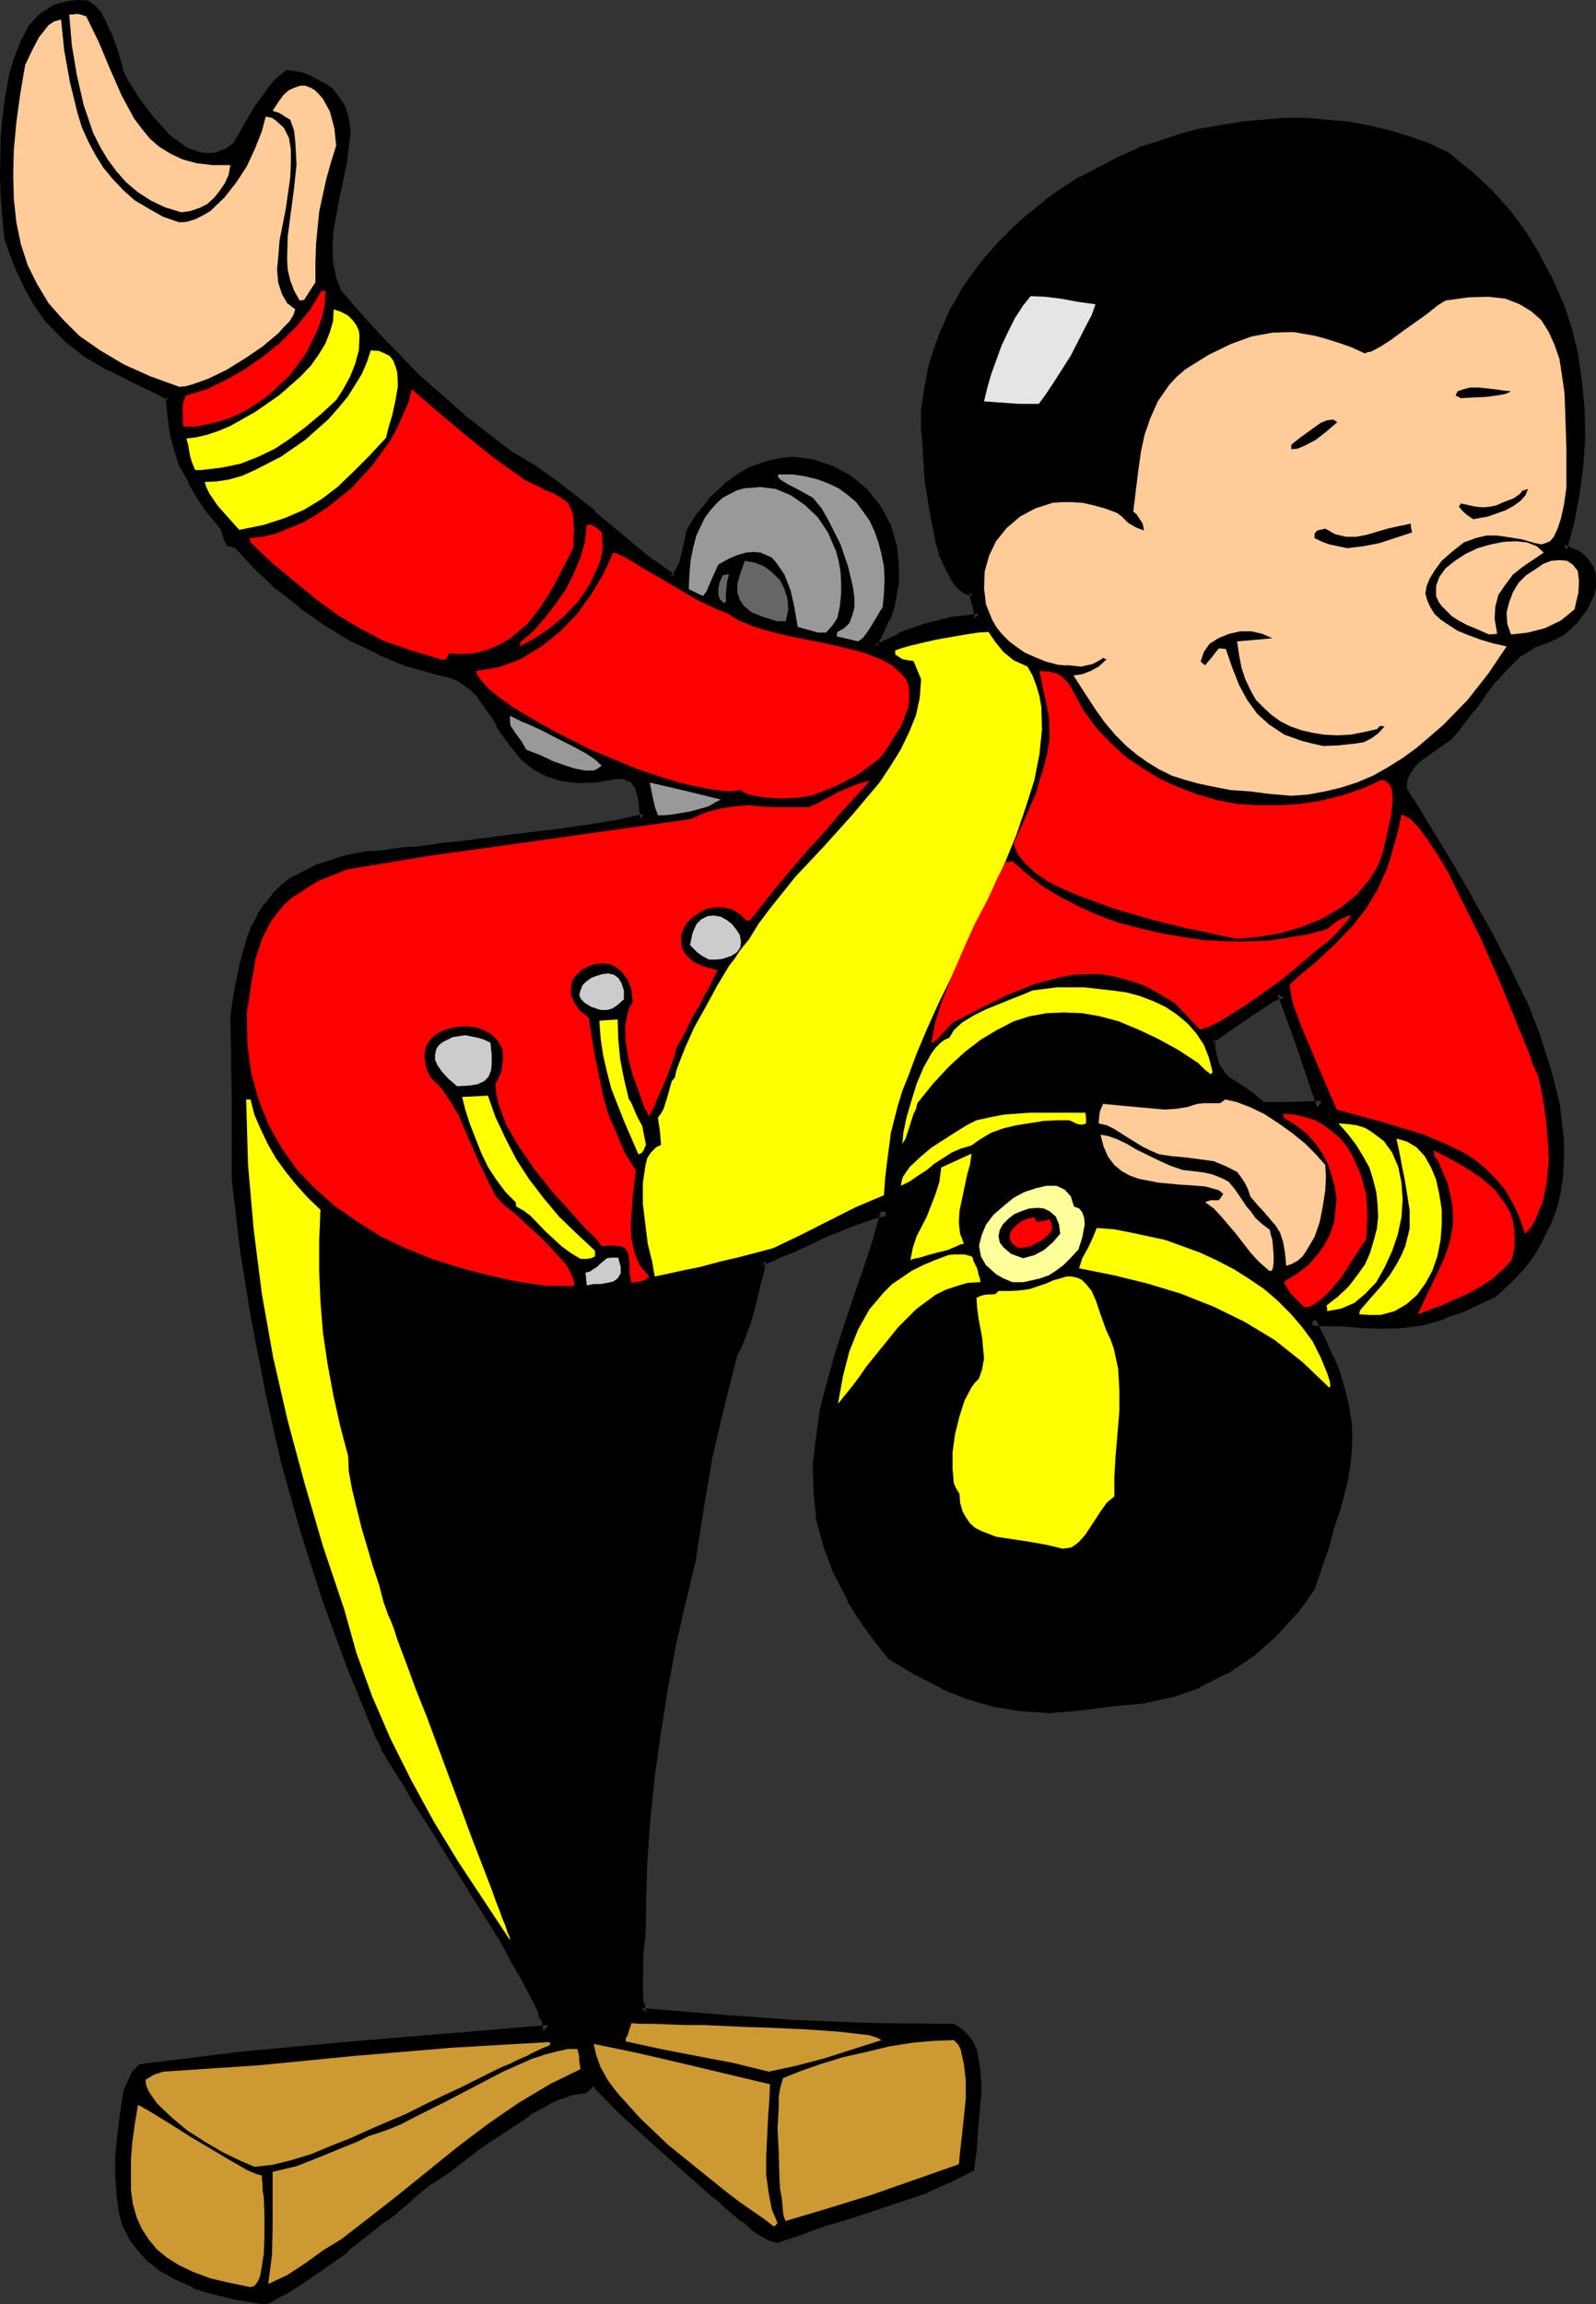 <?xml version="1.0" encoding="UTF-8" standalone="no"?>
<svg
   version="1.0"
   width="108.36mm"
   height="156.353mm"
   id="svg62"
   sodipodi:docname="Toy Soldier Bowing.wmf"
   xmlns:inkscape="http://www.inkscape.org/namespaces/inkscape"
   xmlns:sodipodi="http://sodipodi.sourceforge.net/DTD/sodipodi-0.dtd"
   xmlns="http://www.w3.org/2000/svg"
   xmlns:svg="http://www.w3.org/2000/svg">
  <rect width="100%" height="100%" fill="#333333" stroke="none"/>
  <sodipodi:namedview
     id="namedview62"
     pagecolor="#ffffff"
     bordercolor="#000000"
     borderopacity="0.25"
     inkscape:showpageshadow="2"
     inkscape:pageopacity="0.0"
     inkscape:pagecheckerboard="0"
     inkscape:deskcolor="#d1d1d1"
     inkscape:document-units="mm" />
  <defs
     id="defs1">
    <pattern
       id="WMFhbasepattern"
       patternUnits="userSpaceOnUse"
       width="6"
       height="6"
       x="0"
       y="0" />
  </defs>
  <path
     style="fill:#000000;fill-opacity:1;fill-rule:evenodd;stroke:none"
     d="m 323.923,283.916 h 7.109 l 8.401,-0.162 -5.17,-14.866 -2.423,-7.272 -2.585,-7.11 -0.646,0.323 -0.808,0.162 -2.262,1.131 -2.585,1.616 -2.908,1.939 -5.655,3.878 -2.423,1.778 -1.616,0.97 v 2.101 l 0.485,2.101 0.808,3.07 1.292,2.101 1.777,1.778 4.362,2.747 2.585,1.778 z m -256.715,305.73 -6.462,-1.293 -5.816,-1.293 -4.847,-1.616 -4.362,-1.939 -3.716,-2.101 -3.231,-2.424 -2.423,-2.585 -1.939,-2.909 -1.616,-3.393 -0.969,-3.717 -0.646,-3.878 -0.162,-4.201 v -5.009 l 0.323,-5.009 0.646,-5.494 0.969,-6.14 0.808,-1.939 0.808,-1.616 0.808,-1.293 1.131,-1.131 25.849,-3.232 26.011,-2.262 52.506,-4.363 -0.162,-0.97 -0.323,-1.131 -0.485,-1.454 -0.646,-1.778 -1.939,-3.878 -2.262,-4.525 -3.07,-5.009 -3.07,-5.817 -7.27,-11.635 -7.593,-12.281 -3.554,-5.656 -3.554,-5.494 -2.908,-5.009 -2.746,-4.363 -2.1,-3.717 -0.808,-1.616 -0.808,-1.293 -7.109,-17.452 -6.462,-17.613 -5.655,-17.775 -4.847,-17.937 -4.201,-17.937 -3.393,-18.26 -3.07,-18.098 -2.1,-18.098 v -20.684 l -0.162,-20.684 0.646,-4.525 0.646,-4.363 0.808,-3.878 0.969,-3.555 0.969,-3.232 1.292,-3.232 1.292,-2.747 1.616,-2.424 1.939,-2.424 1.939,-1.939 2.585,-1.939 2.746,-1.616 3.07,-1.616 3.554,-1.131 3.877,-1.131 4.524,-0.97 0.969,-0.162 h 1.454 l 3.231,-0.485 4.362,-0.646 4.847,-0.323 5.493,-0.808 6.139,-0.485 12.44,-1.616 12.117,-1.616 5.493,-0.808 5.17,-0.808 4.039,-0.485 3.554,-0.808 2.262,-0.646 0.646,-0.162 0.485,-0.162 -0.646,-4.686 -0.323,-1.939 -0.646,-1.778 -0.969,-1.454 -1.131,-0.97 -1.616,-0.485 -1.939,-0.323 -2.908,0.646 -2.746,0.323 -4.847,0.323 -4.2,-0.646 -3.554,-1.131 -2.908,-1.778 -2.585,-2.262 -2.1,-2.424 -1.939,-2.585 -1.939,-2.909 -1.616,-2.747 -3.716,-5.333 -2.1,-2.101 -2.585,-1.778 -2.908,-1.454 -3.393,-0.808 -7.432,-2.101 -7.432,-2.909 -6.785,-3.393 -6.785,-3.878 -6.462,-4.525 -5.816,-4.686 -5.655,-5.333 -5.17,-5.656 -0.646,-0.162 -1.131,-0.162 -0.485,-1.616 -0.646,-1.778 -3.554,-4.201 -2.746,-4.201 -2.262,-3.878 -1.939,-3.717 -1.454,-4.201 -1.131,-4.04 -0.646,-4.525 -0.323,-5.171 -4.362,-2.101 L 35.543,97.439 28.434,93.884 22.618,90.329 17.448,86.451 13.248,82.088 11.309,79.341 9.209,76.433 7.432,73.362 5.816,69.646 4.201,65.444 2.423,60.758 2.1,58.011 1.616,54.295 1.454,50.255 1.292,45.569 1.454,35.388 1.777,30.218 2.585,24.885 3.554,19.876 5.008,15.351 6.462,10.988 8.724,7.272 11.309,4.525 14.379,2.424 16.156,1.778 18.094,1.454 20.033,1.293 22.133,1.454 l 1.454,0.97 1.292,1.778 1.292,2.101 0.969,2.424 1.939,5.009 0.485,2.424 0.646,1.939 0.808,1.778 0.969,1.939 2.746,4.363 3.554,4.686 3.877,4.201 2.1,1.778 2.262,1.616 2.262,1.131 2.423,0.808 2.262,0.162 2.423,-0.162 2.585,-0.97 2.262,-1.616 2.908,-5.009 3.07,-4.848 3.231,-4.848 1.777,-1.939 2.1,-1.939 2.746,0.646 2.423,0.808 2.1,0.97 1.777,0.97 1.454,0.97 1.292,1.293 1.777,2.747 0.808,3.07 0.323,3.393 -0.323,3.555 -0.646,3.878 -1.777,8.241 -1.454,8.888 -0.485,4.363 0.162,4.201 0.808,4.201 1.777,4.04 4.685,5.494 5.008,5.494 10.501,10.827 11.471,10.18 12.278,9.372 5.816,3.555 5.493,3.878 10.017,7.918 9.693,8.241 5.331,4.201 5.655,4.201 1.292,-0.808 0.646,-1.454 0.969,-1.778 0.646,-2.101 0.969,-4.363 0.485,-1.778 0.323,-1.131 2.262,-3.232 2.423,-3.07 2.585,-2.424 2.585,-2.262 2.423,-1.778 2.585,-1.454 2.746,-0.97 2.746,-0.808 2.585,-0.646 2.585,-0.162 2.585,0.162 2.423,0.485 4.847,1.454 4.362,2.424 3.877,3.232 3.393,4.201 2.262,4.686 1.616,5.332 0.485,2.747 0.162,2.909 v 2.909 l -1.292,6.302 -1.131,3.07 -1.292,3.232 -1.777,3.232 0.162,0.97 0.808,0.646 6.301,-2.909 6.462,-2.424 6.785,-1.778 7.109,-0.808 v -1.131 l -0.646,-2.262 -0.646,-2.262 -0.162,-0.808 v -0.323 l -1.939,-0.808 -1.616,-1.293 -1.454,-2.262 -1.454,-2.424 -1.131,-3.232 -0.969,-3.232 -1.616,-7.272 -1.131,-7.918 -0.646,-7.272 -0.162,-3.232 -0.162,-2.909 V 105.519 l 0.808,-5.494 0.969,-5.333 1.454,-5.171 1.777,-4.848 2.262,-4.686 2.423,-4.525 3.07,-4.201 3.07,-4.201 3.554,-4.04 3.716,-3.717 3.877,-3.555 4.201,-3.393 4.2,-2.909 4.685,-2.909 4.685,-2.585 5.008,-2.585 4.847,-2.101 5.331,-1.778 5.008,-1.778 5.331,-1.293 10.824,-1.778 10.663,-0.97 h 5.493 l 5.331,0.323 5.493,0.646 5.008,0.97 5.331,1.131 4.847,1.616 5.17,1.778 4.685,2.101 5.655,4.525 5.17,4.848 4.685,5.171 4.039,5.494 3.554,5.817 3.07,5.817 2.746,6.302 2.262,6.464 1.454,6.625 0.969,6.948 0.646,6.787 0.162,7.11 -0.323,7.11 -0.969,7.11 -1.454,7.11 -1.939,7.272 2.423,0.97 1.777,0.97 1.454,1.454 0.969,1.293 0.646,1.616 0.162,1.778 v 1.778 l -0.323,1.616 -1.616,3.393 -2.585,3.393 -3.07,2.747 -3.716,1.939 -1.939,0.485 -1.939,0.808 -3.554,2.262 -3.07,3.07 -3.231,3.555 -2.908,3.717 -2.746,3.878 -2.908,3.717 -2.908,3.393 -8.239,5.817 -1.616,1.778 -1.131,1.778 -0.808,2.101 v 2.424 l 1.777,3.07 1.939,3.232 4.039,6.948 4.524,7.433 4.685,8.08 4.685,8.241 4.524,8.564 4.362,8.888 3.554,9.049 2.908,8.888 2.1,9.049 0.646,4.363 0.323,4.363 v 4.201 l -0.162,4.363 -0.485,4.04 -1.131,4.201 -1.292,3.878 -1.939,3.878 -2.1,3.717 -2.746,3.717 -3.231,3.393 -3.716,3.393 -3.877,1.939 -3.554,1.454 -3.07,1.293 -2.746,1.131 -5.331,1.293 -4.685,0.646 -4.685,0.162 -5.331,-0.162 -5.978,-0.323 h -3.554 l -4.039,-0.323 2.585,5.333 2.262,4.686 1.616,4.525 1.292,4.201 0.969,3.878 0.485,3.717 0.323,3.555 -0.323,3.555 -0.323,3.393 -0.646,3.717 -0.969,4.04 -1.131,4.04 -1.292,4.363 -1.454,4.848 -1.777,5.171 -1.777,5.656 -4.524,5.979 -5.008,5.494 -5.816,5.171 -6.301,4.04 -6.947,3.555 -6.947,2.585 -7.432,1.616 -7.755,0.485 -8.401,1.131 -7.593,0.646 -7.27,-0.323 -6.785,-1.293 -6.462,-1.939 -6.462,-2.424 -6.785,-3.393 -6.624,-4.201 -3.07,-3.717 -2.746,-3.717 -2.423,-3.393 -2.1,-3.555 -3.554,-7.11 -2.585,-7.11 -1.616,-6.625 -0.646,-6.787 -0.162,-6.625 0.808,-6.948 0.969,-6.787 1.777,-6.948 1.939,-6.787 2.1,-7.272 2.585,-7.272 2.585,-7.433 2.423,-7.756 2.423,-8.08 -3.877,0.97 -4.2,1.293 -8.401,3.555 -8.239,3.717 -4.039,1.778 -3.716,1.454 -0.485,2.262 -0.808,2.909 -1.777,7.433 -1.131,3.717 -1.131,3.393 -0.969,2.585 -0.646,0.97 -0.323,0.808 -3.393,12.766 -2.908,13.089 -2.423,13.25 -2.1,13.574 -2.585,10.827 -2.262,10.665 -2.262,11.15 -1.616,11.15 -1.616,11.473 -1.131,11.15 -0.808,11.311 -0.485,11.15 v 3.717 l -0.162,3.717 -0.323,4.363 -0.323,9.211 0.323,3.717 0.323,1.616 0.162,1.131 19.387,1.778 20.195,1.293 20.356,0.808 20.195,0.323 1.777,0.97 1.131,1.293 1.131,1.616 0.808,1.939 0.808,4.525 0.485,5.333 -0.969,10.665 -0.485,5.009 -0.162,2.101 -0.162,1.939 -5.493,2.747 -5.978,2.585 -12.925,4.201 -6.462,2.262 -6.624,1.939 -5.978,2.101 -5.978,2.262 -1.454,-0.485 -2.1,-1.131 -2.262,-1.616 -2.423,-1.939 -4.524,-3.878 -1.616,-1.616 -1.616,-1.131 -15.833,-14.22 -7.755,-6.948 -6.947,-7.11 h -1.131 l -0.808,0.808 -0.969,0.97 h -1.777 l -2.262,0.485 -2.423,0.97 -2.585,1.131 -5.655,3.07 -12.117,8.241 -5.493,4.201 -2.585,1.939 -2.423,1.454 -1.939,1.454 -1.454,0.97 -1.292,1.131 -1.939,1.454 -2.1,1.939 -2.585,2.101 -3.07,2.424 -3.231,2.585 -6.624,5.171 -6.785,5.009 -3.231,2.101 -2.908,1.939 -2.746,1.778 -2.262,1.131 -1.777,0.97 z"
     id="path1" />
  <path
     style="fill:#000000;fill-opacity:1;fill-rule:evenodd;stroke:none"
     d="m 323.6,285.37 h 7.432 l 10.178,-0.485 -5.493,-16.482 -2.585,-7.11 -3.07,-8.241 -1.777,0.323 -0.808,0.162 -2.585,1.454 h -0.162 l -2.585,1.454 -2.908,2.101 -5.655,3.878 -2.423,1.778 -2.1,1.293 v 3.232 l 0.323,1.939 v 0.162 l 0.969,3.393 1.616,2.262 1.939,1.939 4.362,2.909 2.585,1.778 v -0.162 l 2.746,2.424 1.131,-2.424 -2.423,-1.939 v -0.162 l -2.423,-1.778 -4.362,-2.747 0.162,0.162 -1.777,-1.778 0.323,0.162 -1.454,-2.101 0.162,0.485 -0.808,-3.232 v 0.162 l -0.323,-1.939 v 0.162 -2.101 l -0.646,1.131 1.616,-0.97 2.423,-1.778 5.655,-3.878 2.908,-1.939 2.585,-1.616 h -0.323 l 2.423,-1.131 -0.162,0.162 0.808,-0.162 0.485,-0.162 -1.777,-0.97 2.585,6.948 2.585,7.272 5.008,14.866 1.454,-1.778 -8.401,0.323 h -7.109 l 0.808,0.323 z"
     id="path2" />
  <path
     style="fill:#000000;fill-opacity:1;fill-rule:evenodd;stroke:none"
     d="m 67.046,588.192 h 0.323 l -6.462,-1.131 h 0.323 l -5.978,-1.454 -4.847,-1.454 0.162,0.162 -4.362,-1.939 h 0.323 l -3.716,-2.262 -3.231,-2.262 0.162,0.162 -2.423,-2.585 0.162,0.162 -1.939,-2.909 v 0.162 l -1.616,-3.232 0.162,0.162 -0.969,-3.717 v 0.162 l -0.485,-3.878 v 0.162 l -0.323,-4.201 v -5.009 0.162 l 0.485,-5.009 0.485,-5.494 1.131,-6.14 -0.323,0.485 0.808,-1.939 0.808,-1.616 0.808,-1.454 -0.162,0.485 1.131,-1.131 -0.808,0.323 25.849,-3.07 26.011,-2.424 53.96,-4.525 -0.485,-2.262 -0.162,-1.454 -0.808,-1.616 0.162,0.323 -0.485,-1.778 -0.323,-0.162 -1.939,-4.04 -2.262,-4.525 -2.908,-5.171 v 0.162 l -3.231,-5.656 v -0.162 l -7.27,-11.796 -7.593,-12.119 -3.554,-5.817 -3.554,-5.333 -2.908,-5.009 v -0.162 l -2.746,-4.363 -2.1,-3.717 v 0.323 l -0.808,-1.616 -0.808,-1.454 -6.947,-17.452 0.162,0.323 -6.462,-17.613 -5.655,-17.937 -5.008,-17.775 -4.039,-18.098 v 0.323 l -3.554,-18.26 -2.908,-18.098 -2.1,-18.098 v 0.162 -20.684 l -0.323,-20.684 v 0.162 l 0.646,-4.525 0.808,-4.201 0.808,-4.04 v 0.323 l 0.969,-3.555 0.969,-3.393 1.131,-3.07 -0.162,0.162 1.292,-2.747 v 0.162 l 1.616,-2.585 h -0.162 l 1.939,-2.262 v 0.162 l 1.939,-1.939 -0.162,0.162 2.585,-1.939 h -0.323 l 2.746,-1.616 3.231,-1.454 -0.162,0.162 3.393,-1.131 4.039,-1.293 h -0.323 l 4.524,-0.97 0.969,-0.162 h -0.162 1.616 l 3.393,-0.323 4.2,-0.646 4.847,-0.323 5.493,-0.808 6.139,-0.646 12.602,-1.616 12.117,-1.454 5.493,-0.808 5.008,-0.808 4.201,-0.646 h 0.162 l 3.554,-0.808 2.1,-0.485 0.808,-0.162 1.292,-0.808 -0.485,-5.656 -0.485,-2.101 v -0.162 l -0.808,-1.939 -1.131,-1.778 -1.292,-1.131 -1.939,-0.808 -2.423,-0.162 -3.07,0.646 -2.746,0.323 h 0.162 l -4.847,0.162 h 0.162 l -4.2,-0.485 h 0.162 l -3.393,-1.293 0.323,0.162 -2.908,-1.616 0.162,0.162 -2.585,-2.262 -2.1,-2.424 0.162,0.162 -1.939,-2.585 -1.939,-2.909 v 0.162 l -1.616,-2.747 v -0.162 l -3.716,-5.332 -0.162,-0.162 -2.262,-2.101 -2.585,-1.939 h -0.162 l -3.231,-1.616 -3.231,-0.808 -7.432,-2.101 h 0.162 l -7.432,-3.07 v 0.323 l -6.947,-3.393 h 0.162 l -6.624,-3.878 -6.462,-4.525 v 0.162 l -5.816,-4.686 h 0.162 l -5.655,-5.332 -5.331,-5.817 -1.131,-0.323 h -0.162 l -0.969,-0.323 1.131,0.97 -0.646,-1.454 -0.808,-1.939 -3.716,-4.525 h 0.323 l -2.746,-4.201 -2.423,-3.878 v 0.162 l -1.939,-3.717 0.162,0.162 -1.292,-4.04 -1.292,-4.201 v 0.323 l -0.485,-4.525 -0.485,-5.656 -5.008,-2.585 -4.201,-1.939 -6.947,-3.555 h 0.162 l -5.816,-3.555 -5.17,-3.878 0.162,0.162 -4.201,-4.363 0.162,0.323 -1.939,-2.747 -1.939,-3.07 v 0.323 L 8.724,72.716 6.947,68.999 7.109,69.161 5.493,65.121 3.716,60.435 v 0.162 L 3.393,57.85 3.07,54.133 v 0.162 L 2.746,50.255 2.585,45.569 2.746,35.388 v 0.162 L 3.231,30.379 4.039,25.208 5.008,20.037 V 20.199 L 6.301,15.674 7.916,11.473 7.755,11.796 9.855,8.08 9.693,8.241 12.278,5.494 11.955,5.817 15.186,3.555 14.702,3.717 16.479,3.232 H 16.317 L 18.256,2.747 20.195,2.585 H 19.872 L 21.972,2.747 21.487,2.585 22.78,3.555 22.457,3.232 23.749,5.009 V 4.848 l 1.131,2.101 0.969,2.262 h -0.162 l 1.939,5.171 v -0.162 l 0.646,2.262 0.646,1.939 0.162,0.323 0.808,1.778 0.969,1.939 v 0.162 l 2.746,4.363 3.554,4.686 0.162,0.162 3.877,4.363 h 0.162 l 2.262,1.616 v 0.323 l 2.1,1.454 h 0.162 l 2.423,1.293 0.162,0.162 2.585,0.808 2.262,0.162 h 0.485 l 1.939,-2.909 -2.423,0.162 h 0.485 l -2.423,-0.162 h 0.162 l -2.262,-0.808 0.162,0.162 -2.423,-1.131 h 0.323 l -2.262,-1.616 v 0.162 l -2.1,-1.778 h 0.162 l -3.877,-4.201 0.162,0.162 -3.554,-4.686 -2.746,-4.363 v 0.162 l -0.969,-1.939 -0.808,-1.778 0.323,0.323 -0.646,-2.101 -0.646,-2.262 V 13.25 L 28.434,8.08 H 28.273 L 27.303,5.817 26.172,3.555 V 3.393 L 24.557,1.454 22.618,0.162 20.033,0 17.933,0.162 15.994,0.646 H 15.671 L 13.732,1.293 10.178,3.555 7.432,6.464 5.331,10.503 3.554,15.028 2.262,19.391 v 0.323 l -0.969,5.009 -0.646,5.333 -0.485,5.009 v 0.323 L 0,45.569 l 0.162,4.686 0.323,4.04 v 0.162 l 0.323,3.878 0.323,2.909 1.616,4.686 1.616,4.04 0.162,0.162 1.777,3.878 1.777,3.07 v 0.162 l 1.939,2.909 1.939,2.747 0.323,0.162 4.201,4.363 0.162,0.162 5.17,4.04 5.816,3.393 h 0.323 l 6.947,3.555 4.201,1.939 4.201,2.262 -0.808,-0.97 0.485,5.009 0.646,4.525 v 0.162 l 1.131,4.201 1.292,4.04 0.162,0.162 2.1,3.717 v 0.323 l 2.262,3.878 2.746,4.04 h 0.162 l 3.554,4.363 -0.323,-0.323 0.485,1.778 0.969,2.262 1.777,0.485 h -0.162 l 0.808,0.162 -0.646,-0.485 5.17,5.656 5.655,5.333 h 0.162 l 5.978,4.686 v 0.162 l 6.462,4.525 6.624,4.04 h 0.162 l 6.785,3.232 v 0.162 l 7.432,3.07 h 0.323 l 7.432,2.101 3.231,0.808 -0.162,-0.162 2.908,1.293 h -0.162 l 2.585,1.778 -0.162,-0.162 2.1,2.101 -0.162,-0.162 3.716,5.332 v -0.323 l 1.454,2.747 v 0.323 l 2.1,2.909 1.939,2.585 0.162,0.162 2.1,2.585 2.585,2.101 0.162,0.162 3.231,1.778 3.716,1.293 4.524,0.646 4.847,-0.162 h 0.162 l 2.746,-0.485 2.908,-0.485 h -0.323 l 1.939,0.162 h -0.162 l 1.454,0.646 -0.323,-0.485 1.131,0.97 -0.323,-0.162 0.969,1.454 -0.162,-0.485 0.485,1.778 v -0.162 l 0.485,1.939 0.485,4.686 0.808,-1.293 -0.323,0.162 0.162,-0.162 -0.808,0.162 -2.1,0.485 -3.554,0.808 h 0.162 l -4.039,0.646 -5.17,0.808 -5.493,0.808 -12.117,1.454 -12.44,1.616 -6.139,0.646 -5.493,0.808 -4.847,0.323 -4.362,0.646 -3.393,0.323 h 0.323 -1.616 l -0.969,0.162 -4.524,0.97 H 88.211 l -3.877,1.293 -3.554,1.131 -0.162,0.162 -3.231,1.616 -2.746,1.454 H 74.478 l -2.585,2.101 -0.162,0.162 -1.939,1.939 v 0.162 l -1.939,2.424 h -0.162 l -1.616,2.424 v 0.323 l -1.454,2.747 -0.162,0.162 -1.131,3.07 -0.969,3.393 -0.969,3.555 v 0.162 l -0.808,3.878 -0.808,4.363 -0.646,4.525 v 0.162 l 0.323,20.684 v 20.684 0.162 l 2.1,18.26 2.908,17.937 3.554,18.26 v 0.162 l 4.039,18.098 5.008,17.775 5.655,17.775 6.462,17.613 0.162,0.323 7.109,17.452 0.808,1.293 0.646,1.616 v 0.162 l 2.262,3.717 2.746,4.363 v -0.162 l 2.908,5.171 3.554,5.494 3.554,5.656 7.593,12.281 7.27,11.635 v -0.162 l 3.07,5.656 v 0.162 l 2.908,5.009 2.423,4.525 1.939,3.878 -0.162,-0.162 0.485,1.778 0.323,0.162 0.485,1.293 -0.162,-0.323 0.162,1.131 0.162,0.97 1.292,-1.616 -52.506,4.363 -26.011,2.424 -26.334,3.232 -1.777,1.616 -0.808,1.616 -0.646,1.454 -0.969,2.262 -0.969,6.302 -0.646,5.332 -0.485,5.171 v 0.162 5.009 l 0.323,4.201 v 0.162 l 0.485,4.04 v 0.162 l 0.969,3.717 1.777,3.555 v 0.162 l 2.262,2.909 2.423,2.747 0.323,0.162 3.07,2.424 3.716,2.101 h 0.162 l 4.362,1.939 0.162,0.323 4.847,1.454 5.978,1.454 h 0.162 l 6.624,1.131 z"
     id="path3" />
  <path
     style="fill:#000000;fill-opacity:1;fill-rule:evenodd;stroke:none"
     d="m 53.799,42.014 2.423,-0.162 2.746,-1.293 2.746,-1.778 3.231,-5.333 v 0.162 l 2.908,-5.009 3.231,-4.686 -0.162,0.323 1.777,-2.101 2.1,-1.939 -1.131,0.485 2.746,0.485 h -0.162 l 2.262,0.808 -0.162,-0.162 2.262,0.97 1.616,0.97 h -0.162 l 1.454,0.97 -0.162,-0.162 1.292,1.293 -0.162,-0.162 1.777,2.747 -0.162,-0.323 0.646,2.909 v -0.162 l 0.485,3.555 v -0.485 l -0.485,3.555 -0.485,3.878 -1.777,8.241 -1.616,8.888 -0.323,4.201 v 0.323 l 0.162,4.201 v 0.162 l 0.808,4.363 1.939,4.525 4.847,5.656 4.847,5.494 10.663,10.827 11.471,10.18 0.323,0.162 12.117,9.372 5.816,3.555 5.493,3.878 10.017,7.918 v -0.162 l 9.855,8.241 5.17,4.201 v 0.162 l 6.462,4.525 2.262,-1.293 1.939,-3.555 0.808,-2.424 0.969,-4.201 0.323,-1.778 0.323,-1.131 -0.162,0.323 2.423,-3.393 h -0.162 l 2.262,-2.909 v 0.162 l 2.585,-2.424 2.585,-2.262 -0.323,0.323 2.585,-1.778 2.585,-1.616 -0.485,0.162 2.746,-0.97 2.746,-0.808 2.585,-0.485 h -0.162 l 2.585,-0.323 h -0.485 l 2.746,0.323 2.423,0.323 h -0.162 l 4.847,1.616 -0.162,-0.162 4.201,2.262 -0.323,-0.162 3.877,3.232 v -0.162 l 3.393,4.201 -0.162,-0.162 2.262,4.686 -0.162,-0.323 1.616,5.333 v -0.162 l 0.323,2.747 v -0.162 l 0.162,2.909 v 2.909 -0.162 l -1.131,6.302 v -0.323 l -1.131,3.232 0.162,-0.162 -1.454,3.07 -1.939,3.717 0.485,1.939 1.777,1.454 6.947,-3.393 -0.162,0.162 6.462,-2.262 6.785,-1.778 h -0.162 l 8.239,-0.97 v -2.585 l -0.485,-2.585 -0.646,-2.101 -0.162,-0.808 v 0.323 -1.131 l -2.746,-1.131 0.323,0.162 -1.616,-1.293 0.323,0.162 -1.616,-2.101 v 0.162 l -1.454,-2.585 0.323,0.162 -1.292,-3.07 -0.969,-3.393 v 0.162 l -1.454,-7.11 -1.292,-7.918 -0.485,-7.272 v 0.162 l -0.162,-3.232 -0.323,-2.909 v -4.525 0.162 l 0.808,-5.494 0.969,-5.333 v 0.162 l 1.616,-5.009 1.777,-4.848 -0.162,0.162 2.1,-4.686 2.585,-4.525 v 0.162 l 2.908,-4.363 3.07,-4.04 -0.162,0.162 3.554,-4.04 3.716,-3.717 3.877,-3.555 h -0.162 l 4.039,-3.393 v 0.162 l 4.362,-2.909 4.685,-2.909 h -0.162 l 4.685,-2.585 4.847,-2.424 5.008,-2.262 -0.323,0.162 5.331,-1.778 5.17,-1.616 5.17,-1.454 h -0.162 l 10.824,-1.778 10.663,-0.97 h -0.162 5.493 -0.162 l 5.331,0.485 5.493,0.485 5.008,0.97 h -0.162 l 5.331,1.293 4.847,1.454 5.008,1.778 -0.162,-0.162 4.685,2.101 -0.162,-0.162 5.655,4.525 h -0.162 l 5.17,4.848 4.685,5.171 -0.323,-0.162 4.2,5.333 3.554,5.979 v -0.162 l 3.07,5.817 2.746,6.302 -0.162,-0.162 2.1,6.464 1.616,6.625 v -0.162 l 0.969,6.787 0.646,6.787 v -0.162 l 0.162,7.11 -0.485,7.11 v -0.323 l -0.969,7.272 -1.292,7.11 v -0.162 l -2.1,8.403 3.231,1.293 1.777,0.97 -0.323,-0.162 1.454,1.454 -0.162,-0.323 0.969,1.454 -0.162,-0.485 0.646,1.616 v -0.162 l 0.162,1.778 v -0.162 1.778 -0.485 l -0.485,1.778 0.323,-0.162 -1.616,3.232 v -0.162 l -2.585,3.393 0.162,-0.162 -3.07,2.747 0.323,-0.323 -3.716,2.101 0.323,-0.323 -2.1,0.646 -0.162,0.162 -1.939,0.808 h -0.162 l -3.554,2.101 -3.393,3.393 -3.07,3.555 v 0.162 l -2.908,3.717 h -0.162 l -2.746,3.878 h 0.162 l -2.908,3.717 v -0.162 l -2.908,3.393 0.162,-0.323 -8.401,6.14 -1.616,1.778 -0.162,0.162 -1.292,1.939 -0.969,2.585 v 2.909 l 2.1,3.393 v 0.162 l 1.939,3.07 4.039,7.11 4.524,7.433 4.685,8.08 v -0.162 l 4.685,8.241 4.524,8.564 4.362,8.888 h -0.162 l 3.393,8.888 v -0.162 l -0.808,-10.019 h -0.162 l -4.2,-8.726 -4.524,-8.726 -4.685,-8.241 v -0.162 l -4.685,-8.08 -4.524,-7.433 -4.201,-6.948 -1.939,-3.232 v 0.323 l -1.777,-3.232 0.162,0.646 v -2.424 0.485 l 0.808,-2.262 -0.162,0.485 1.131,-1.778 -0.162,0.162 1.616,-1.778 -0.162,0.162 8.401,-5.979 2.908,-3.393 v -0.162 l 2.908,-3.717 h 0.162 l 2.746,-3.878 h -0.162 l 2.908,-3.717 v 0.162 l 3.231,-3.555 3.07,-3.07 -0.162,0.162 3.554,-2.101 h -0.323 l 2.1,-0.808 -0.323,0.162 2.262,-0.808 3.877,-1.939 3.231,-2.909 2.746,-3.555 1.777,-3.717 0.485,-1.939 v -1.939 -0.323 l -0.162,-1.939 -0.808,-1.778 -1.292,-1.778 -1.616,-1.454 -2.1,-0.97 -2.262,-0.97 0.808,1.454 1.939,-7.272 v -0.162 l 1.292,-6.948 0.969,-7.272 v -0.162 l 0.485,-7.11 -0.162,-7.11 v -0.162 l -0.646,-6.787 -0.969,-6.948 V 90.976 l -1.616,-6.625 -2.1,-6.464 -0.162,-0.162 -2.746,-6.302 -3.231,-5.979 v -0.162 l -3.554,-5.817 -4.039,-5.494 -0.162,-0.162 -4.685,-5.171 -5.17,-4.848 h -0.162 l -5.655,-4.686 -4.847,-2.262 -0.323,-0.162 -5.008,-1.778 -4.847,-1.454 -5.331,-1.293 h -0.162 l -5.17,-0.97 -5.493,-0.485 -5.331,-0.485 h -0.162 -5.493 -0.162 l -10.824,0.97 -10.663,1.778 h -0.162 l -5.331,1.454 -5.17,1.778 -5.17,1.616 -0.323,0.323 -4.847,2.101 -4.847,2.585 -4.685,2.424 h -0.323 l -4.685,3.07 -4.2,2.909 v 0.162 l -4.2,3.393 h -0.162 l -3.877,3.555 -3.716,3.717 -3.554,4.04 -0.162,0.162 -3.231,4.201 -2.908,4.201 v 0.323 l -2.585,4.363 -2.1,4.848 -0.162,0.162 -1.777,4.848 -1.616,5.171 v 0.162 l -0.969,5.333 -0.808,5.333 v 0.323 4.525 l 0.323,2.909 0.162,3.232 v 0.323 l 0.485,7.11 1.292,7.918 1.454,7.272 v 0.162 l 0.969,3.393 1.292,3.07 0.162,0.162 1.292,2.585 v 0.162 l 1.777,2.424 1.777,1.454 2.262,0.808 -0.808,-1.131 v 0.646 l 0.162,0.97 0.646,2.101 0.485,2.424 v -0.485 1.131 l 1.131,-1.293 -6.947,0.808 h -0.162 l -6.947,1.778 -6.462,2.262 -0.162,0.323 -6.301,2.909 h 1.454 l -0.808,-0.646 0.485,0.97 -0.162,-0.97 -0.162,0.808 1.777,-3.393 1.292,-3.07 0.323,-0.162 1.131,-3.232 1.131,-6.464 v -3.07 l -0.162,-2.909 v -0.323 l -0.323,-2.585 v -0.323 l -1.616,-5.494 -2.585,-4.848 -3.554,-4.363 -4.039,-3.393 -4.524,-2.424 -5.17,-1.778 h -0.162 l -2.262,-0.323 -2.746,-0.323 h -0.485 l -2.423,0.323 h -0.323 l -2.423,0.485 -2.746,0.808 -3.07,1.131 -2.746,1.616 -2.423,1.778 -0.323,0.162 -2.423,2.262 -2.585,2.424 v 0.323 l -2.423,2.909 H 179.006 l -2.262,3.555 -0.646,1.293 -0.323,1.778 -0.969,4.363 -0.646,2.101 0.162,-0.162 -0.969,1.778 -0.808,1.293 0.485,-0.485 -1.292,0.646 h 1.616 l -5.655,-4.04 v 0.162 l -5.331,-4.363 -9.693,-8.08 v -0.323 l -10.017,-7.756 -5.493,-3.878 -5.978,-3.555 -12.117,-9.372 0.323,0.162 -11.632,-10.18 -10.501,-10.827 -5.008,-5.494 -4.685,-5.494 0.162,0.485 -1.616,-4.201 0.162,0.485 -0.808,-4.201 v 0.162 L 85.302,63.021 v 0.162 l 0.323,-4.363 1.616,-8.726 1.777,-8.241 0.485,-4.04 0.485,-3.717 -0.485,-3.717 V 30.218 L 88.534,27.147 86.595,24.239 85.302,22.623 84.979,22.461 83.687,21.492 h -0.162 l -1.777,-0.97 -2.1,-1.131 -0.323,-0.162 -2.262,-0.808 h -0.162 l -3.393,-0.485 -2.746,2.262 -1.777,1.939 -0.162,0.323 -3.393,4.686 -2.908,4.848 v 0.162 l -2.908,5.009 0.323,-0.485 -2.262,1.616 0.162,-0.162 -2.585,0.97 h 0.485 z"
     id="path4" />
  <path
     style="fill:#000000;fill-opacity:1;fill-rule:evenodd;stroke:none"
     d="m 392.424,266.302 3.07,9.049 2.1,9.049 v -0.323 l 0.485,4.363 0.485,4.363 v -0.162 4.201 l -0.162,4.363 v -0.162 l -0.646,4.04 v -0.162 l -0.969,4.04 -1.292,4.04 0.162,-0.323 -1.939,4.04 v -0.323 l -2.262,3.717 -2.746,3.878 0.323,-0.323 -3.231,3.393 -3.716,3.393 0.485,-0.323 -4.039,1.939 -3.554,1.616 0.323,-0.162 -3.231,1.131 -0.162,0.162 -2.746,1.293 0.162,-0.323 -5.17,1.454 h 0.162 l -4.685,0.646 h 0.162 l -4.685,0.162 -5.331,-0.162 -5.978,-0.485 h -3.554 l -6.139,-0.162 3.554,7.272 2.1,4.686 h -0.162 l 1.777,4.525 v -0.162 l 1.131,4.04 0.969,3.878 v -0.162 l 0.646,3.717 v -0.162 l 0.162,3.555 -0.162,3.555 v -0.323 l -0.323,3.555 -0.646,3.717 v -0.162 l -0.969,3.878 -1.131,4.201 -1.454,4.201 -1.292,5.009 -1.777,5.009 -1.777,5.656 0.162,-0.323 -4.524,6.14 0.162,-0.323 -5.008,5.494 -5.978,5.171 0.323,-0.162 -6.301,4.04 h 0.162 l -6.785,3.555 0.162,-0.162 -7.109,2.424 h 0.162 l -7.432,1.616 -7.593,0.646 -8.401,1.131 -7.593,0.646 h 0.162 l -7.27,-0.485 h 0.162 l -6.785,-1.131 h 0.162 l -6.462,-1.939 h 0.162 l -6.462,-2.585 v 0.162 l -6.624,-3.232 h 0.162 l -6.624,-4.201 0.162,0.162 -3.07,-3.717 0.162,0.323 -2.746,-3.717 -2.262,-3.555 -2.262,-3.555 v 0.162 l -3.393,-7.11 0.162,0.323 -2.585,-7.11 -1.777,-6.625 v 0.162 l -0.646,-6.787 v 0.162 l -0.162,-6.625 v 0.162 l 0.808,-6.948 0.969,-6.787 v 0.162 l 1.777,-6.787 1.939,-6.948 2.1,-7.272 2.585,-7.11 2.585,-7.595 2.585,-7.756 2.908,-10.342 -6.301,1.454 -4.039,1.454 -0.323,0.162 -8.401,3.555 -8.239,3.717 -4.039,1.778 0.162,-0.162 -4.524,1.778 -0.485,3.07 v -0.162 l -0.808,2.909 -1.777,7.433 -1.131,3.717 -1.292,3.393 v -0.323 l -0.969,2.585 0.323,-0.162 -0.646,0.97 v 0.162 l -0.646,0.97 -3.231,12.766 -3.07,13.089 v 0.323 l -2.262,13.25 -2.1,13.574 v -0.323 l -2.585,10.827 v 0.162 l -2.423,10.827 -2.1,11.15 -1.777,11.15 -1.616,11.473 -1.131,11.15 v 0.162 l -0.808,11.311 -0.323,11.15 v 3.717 l -0.162,3.717 v -0.162 l -0.485,4.363 v 0.162 l -0.162,9.211 0.162,3.878 0.485,1.778 v -0.162 l 0.485,2.101 20.195,1.939 h 0.162 l 20.195,1.454 20.356,0.808 20.195,0.162 -0.646,-0.162 1.777,0.97 -0.323,-0.162 1.131,1.293 -0.162,-0.162 1.131,1.616 v -0.323 l 0.808,2.101 -0.162,-0.485 0.808,4.525 0.323,5.332 v -0.485 l -0.969,10.827 -0.323,4.848 -0.323,2.262 -0.162,1.939 0.808,-0.97 -5.493,2.747 -5.816,2.424 0.162,-0.162 -19.387,6.464 -6.624,1.939 -6.139,2.262 -5.816,2.101 h 0.808 l -1.616,-0.323 0.323,0.162 -1.939,-1.131 -2.262,-1.616 v 0.162 l -2.423,-1.939 h 0.162 l -4.362,-3.878 -1.777,-1.616 -0.323,-0.162 -1.454,-1.293 0.162,0.323 -15.833,-14.22 -7.593,-6.948 -7.593,-7.272 h -2.262 l -2.1,1.939 0.969,-0.323 h -1.939 l -2.423,0.323 -2.746,0.97 v 0.162 l -2.585,1.293 -5.655,3.07 h -0.162 l -12.117,8.241 -5.493,4.04 -2.585,1.939 -2.262,1.616 -2.1,1.454 -1.454,1.131 -1.454,1.131 0.162,-0.162 -1.939,1.293 -0.162,0.323 -2.1,1.939 -2.585,2.101 0.162,-0.162 -3.07,2.424 v 0.162 l -3.231,2.424 -6.624,5.332 v -0.162 l -6.785,4.848 -3.231,2.262 -2.908,1.939 -2.746,1.778 h 0.162 l -2.262,1.131 -1.777,0.97 0.323,-0.162 -1.292,0.162 0.162,2.747 1.777,-0.162 1.939,-1.131 2.423,-1.293 h 0.162 l 2.746,-1.778 2.908,-1.939 3.07,-2.101 6.947,-4.848 v -0.323 l 6.624,-5.171 3.231,-2.585 v 0.162 l 3.07,-2.262 0.162,-0.323 2.585,-2.101 2.1,-1.939 -0.162,0.162 1.939,-1.616 1.454,-1.131 -0.323,0.162 1.616,-0.97 1.939,-1.293 2.423,-1.616 2.423,-1.939 5.493,-4.201 12.278,-8.08 h -0.323 l 5.816,-3.232 2.423,-1.131 v 0.162 l 2.585,-0.97 h -0.323 l 2.1,-0.323 h -0.162 l 2.262,-0.323 2.262,-1.939 -0.969,0.485 h 1.131 l -0.969,-0.485 6.947,7.11 7.755,7.11 15.833,14.058 0.162,0.162 1.616,1.131 -0.162,-0.162 1.616,1.616 4.524,3.878 h 0.323 l 2.262,1.939 v 0.162 l 2.423,1.616 2.1,1.131 2.1,0.646 6.301,-2.101 6.139,-2.262 6.624,-1.939 19.387,-6.464 0.162,-0.162 5.816,-2.585 6.139,-3.07 0.323,-2.585 0.323,-2.101 0.323,-5.009 0.969,-10.665 v -0.485 l -0.323,-5.171 -0.808,-4.848 -0.969,-2.101 -1.292,-1.778 -0.162,-0.162 -1.292,-1.293 -2.262,-1.454 -20.518,-0.162 -20.356,-0.808 -20.195,-1.454 h 0.323 l -19.387,-1.616 1.131,1.131 -0.162,-1.131 v -0.323 l -0.485,-1.454 v 0.323 l -0.162,-3.717 0.162,-9.211 v 0.162 l 0.485,-4.201 v -0.323 l 0.162,-3.717 v -3.717 l 0.323,-11.15 0.808,-11.311 v 0.162 l 1.131,-11.15 1.616,-11.311 1.777,-11.15 2.1,-11.311 2.423,-10.665 v 0.162 l 2.585,-10.827 v -0.162 l 2.1,-13.574 2.262,-13.25 v 0.162 l 3.07,-13.089 3.231,-12.766 -0.162,0.162 0.323,-0.646 v 0.162 l 0.646,-1.131 1.131,-2.585 v -0.162 l 1.292,-3.393 1.131,-3.717 1.777,-7.433 0.808,-2.909 v -0.323 l 0.323,-2.262 -0.969,1.131 3.716,-1.293 0.162,-0.323 4.2,-1.616 8.239,-3.878 8.401,-3.393 -0.162,0.162 4.039,-1.454 3.877,-0.97 -1.777,-1.778 -2.262,8.08 -2.585,7.918 -2.585,7.433 -2.423,7.272 -2.262,7.11 -1.939,6.948 -1.777,6.787 v 0.162 l -0.969,6.948 -0.808,6.787 v 0.323 l 0.162,6.625 v 0.162 l 0.646,6.787 v 0.323 l 1.777,6.625 2.585,7.11 0.162,0.162 3.554,6.948 v 0.323 l 2.1,3.393 2.423,3.555 2.746,3.717 0.162,0.162 3.07,3.878 6.947,4.201 h 0.162 l 6.624,3.393 v 0.162 l 6.462,2.585 h 0.162 l 6.462,1.939 h 0.162 l 6.947,1.131 h 0.162 l 7.27,0.485 h 0.162 l 7.593,-0.646 8.563,-1.131 7.593,-0.646 7.432,-1.616 h 0.162 l 7.109,-2.424 0.162,-0.323 6.785,-3.393 h 0.323 l 6.139,-4.201 0.323,-0.162 5.816,-5.171 5.008,-5.494 0.323,-0.162 4.524,-6.302 1.939,-5.817 1.777,-5.009 1.292,-5.009 1.454,-4.201 1.131,-4.201 0.969,-3.878 v -0.162 l 0.646,-3.717 0.323,-3.555 v -0.162 l 0.162,-3.555 -0.162,-3.555 v -0.162 l -0.646,-3.717 v -0.323 l -0.969,-3.878 -1.131,-4.04 v -0.162 l -1.777,-4.525 h -0.162 l -2.1,-4.686 -2.585,-5.333 -1.292,1.939 4.039,0.162 h 3.554 l 5.978,0.485 5.331,0.162 4.685,-0.162 h 0.162 l 4.685,-0.646 h 0.162 l 5.331,-1.454 0.162,-0.162 2.746,-1.131 -0.162,0.162 3.231,-1.131 0.162,-0.162 3.554,-1.616 4.039,-1.939 3.877,-3.555 3.231,-3.393 0.162,-0.162 2.746,-3.717 2.1,-3.717 v -0.162 l 1.939,-3.878 0.162,-0.323 1.454,-3.878 0.969,-4.04 v -0.162 l 0.646,-4.201 v -0.162 l 0.162,-4.363 v -4.201 -0.323 l -0.485,-4.201 -0.485,-4.363 v -0.162 l -2.262,-9.049 -2.908,-9.049 v -0.162 l -3.554,-9.049 z"
     id="path5" />
  <path
     style="fill:#cc9932;fill-opacity:1;fill-rule:evenodd;stroke:none"
     d="m 64.3,586.576 -5.493,-1.131 -4.847,-1.131 -4.362,-1.616 -3.716,-1.778 -3.07,-1.939 -2.585,-2.101 -2.1,-2.585 -1.777,-2.747 -1.292,-2.909 -0.969,-3.393 -0.485,-3.555 v -7.756 l 0.323,-4.363 0.646,-4.686 0.808,-5.009 0.485,0.162 0.808,0.485 1.454,0.808 1.616,0.97 2.1,1.293 2.1,1.293 4.847,3.07 10.34,6.14 4.524,2.585 1.939,0.808 1.616,0.485 v 0.808 l 0.162,1.454 v 1.454 l 0.323,1.939 0.162,4.525 v 5.171 l -0.162,4.686 -0.646,4.04 -0.323,1.778 -0.646,1.454 -0.808,0.97 z"
     id="path6" />
  <path
     style="fill:#cc9932;fill-opacity:1;fill-rule:evenodd;stroke:none"
     d="m 68.824,585.768 0.969,-7.433 0.162,-7.11 v -14.22 l 6.139,-1.454 6.139,-2.424 6.301,-2.585 3.231,-1.293 2.908,-1.454 2.585,-0.808 2.746,-0.97 3.07,-1.293 3.393,-1.778 7.432,-3.717 15.186,-7.918 7.27,-3.232 3.393,-1.131 3.07,-0.808 2.908,-0.646 h 2.423 l 0.485,1.778 v 1.131 l 0.323,2.262 -7.916,3.878 -8.078,4.848 -7.755,5.333 -7.916,5.979 -15.186,12.281 -7.432,5.817 -7.109,5.494 -4.524,2.747 -4.685,3.393 -4.685,3.07 z"
     id="path7" />
  <path
     style="fill:#cc9932;fill-opacity:1;fill-rule:evenodd;stroke:none"
     d="m 198.393,570.901 -2.262,-1.778 -3.07,-2.101 -3.231,-2.262 -3.393,-2.585 -7.432,-5.979 -7.593,-6.14 -7.109,-6.787 -3.07,-3.393 -2.908,-3.232 -2.423,-3.232 -1.777,-3.232 -1.131,-3.07 -0.646,-2.909 10.986,2.262 11.147,2.585 23.103,5.494 -0.162,3.878 -0.323,4.525 -0.485,10.019 v 4.848 l 0.646,4.686 0.808,4.201 1.454,3.393 -0.485,0.646 -0.162,0.162 z"
     id="path8" />
  <path
     style="fill:#cc9932;fill-opacity:1;fill-rule:evenodd;stroke:none"
     d="m 201.624,569.609 -0.323,-0.646 -0.323,-1.131 -0.162,-1.778 -0.162,-2.101 -0.485,-2.585 -0.162,-2.909 -0.162,-6.14 -0.323,-6.464 0.323,-5.656 v -2.585 l 0.323,-1.939 0.485,-1.778 0.323,-0.97 4.524,-1.778 5.008,-1.778 5.816,-1.778 5.816,-1.293 5.978,-1.454 6.139,-0.97 5.493,-0.485 5.008,-0.162 1.131,1.131 0.646,1.293 0.808,3.717 0.485,4.201 v 4.686 l -0.969,9.372 -0.485,4.201 -0.323,3.232 -22.618,7.918 -10.986,3.393 z"
     id="path9" />
  <path
     style="fill:#cc9932;fill-opacity:1;fill-rule:evenodd;stroke:none"
     d="m 65.269,555.712 -3.716,-1.616 -4.362,-2.101 -4.685,-2.747 -4.524,-2.909 -4.039,-3.393 -3.554,-3.393 -1.292,-1.778 -0.969,-1.454 -0.646,-1.616 -0.162,-1.293 1.292,-0.808 0.808,-0.485 0.969,-0.323 1.454,-0.485 24.395,-1.616 24.718,-2.424 25.041,-2.101 25.041,-1.454 0.162,0.646 -0.485,0.323 -1.616,0.646 -0.969,0.485 -1.454,0.646 -1.454,0.808 -1.939,0.808 -2.262,1.131 -2.746,1.131 -2.908,1.454 -3.231,1.616 -3.877,1.939 -4.2,1.939 -4.685,2.262 -5.17,2.585 -4.2,1.778 -4.847,2.101 -5.008,2.262 -5.331,2.101 -5.008,2.101 -5.331,1.616 -4.685,1.131 z"
     id="path10" />
  <path
     style="fill:#cc9932;fill-opacity:1;fill-rule:evenodd;stroke:none"
     d="m 197.262,531.312 -9.209,-2.262 -9.37,-1.778 -9.209,-1.778 -8.886,-1.939 v -0.808 l 0.485,-0.808 0.323,-1.131 0.646,-1.939 2.262,0.162 h 3.231 l 3.877,0.162 4.524,0.162 h 4.685 l 10.501,0.485 5.493,0.162 10.501,0.485 4.685,0.323 4.2,0.323 4.039,0.485 2.908,0.323 2.1,0.646 1.131,0.646 -14.702,4.686 -7.432,1.939 z"
     id="path11" />
  <path
     style="fill:#ffff00;fill-opacity:1;fill-rule:evenodd;stroke:none"
     d="m 130.862,497.539 -13.248,-20.037 -6.301,-10.342 -5.816,-10.665 -5.331,-10.665 -4.685,-10.827 -4.039,-11.15 -3.07,-10.988 -5.493,-16.321 -4.685,-15.998 -4.362,-16.159 -3.716,-16.159 -2.908,-16.321 -2.1,-16.482 -1.454,-16.644 -0.485,-16.805 h 1.131 l 0.969,3.878 1.616,3.717 1.777,3.717 2.1,3.717 2.585,3.555 2.746,3.393 2.908,3.232 3.231,3.07 -0.323,7.918 v 7.918 l 0.323,7.756 0.646,7.918 1.131,7.756 1.454,7.918 1.777,8.08 2.1,7.918 0.162,3.878 0.808,4.525 2.423,9.857 2.908,9.857 1.616,4.848 1.131,4.363 0.162,0.485 0.485,1.293 0.485,1.454 0.808,1.778 0.808,2.101 0.808,2.585 2.262,5.979 2.423,6.625 2.908,7.272 5.816,15.674 2.908,7.756 2.746,7.433 2.746,7.11 2.423,6.302 0.969,2.747 0.969,2.424 0.808,2.262 0.808,1.939 0.485,1.616 0.485,0.97 0.162,0.646 z"
     id="path12" />
  <path
     style="fill:#ffff00;fill-opacity:1;fill-rule:evenodd;stroke:none"
     d="m 272.71,397.191 -4.039,-0.97 -4.524,-0.808 -8.563,-1.293 -3.716,-1.454 -1.616,-0.808 -1.292,-1.131 -1.131,-1.616 -0.808,-1.454 -0.646,-2.262 -0.162,-2.262 -0.808,-1.293 -0.646,-1.454 -0.323,-3.717 v -4.201 l 0.646,-4.686 1.131,-4.525 1.292,-4.04 1.777,-3.393 0.969,-1.293 0.969,-0.97 0.808,-2.424 0.485,-2.747 -0.485,-5.332 -0.969,-5.171 -0.323,-2.585 -0.162,-2.424 0.969,-0.485 1.131,-0.323 2.746,-0.162 0.808,-0.808 h 2.908 l 2.746,-0.162 2.262,-0.323 2.423,-0.808 1.939,-0.646 1.777,-0.808 1.777,-0.485 1.616,-0.485 h 1.292 l 1.454,0.323 1.131,0.485 1.131,1.131 1.454,1.778 1.131,2.585 1.131,3.393 1.454,4.04 1.131,2.424 0.808,2.262 1.131,5.171 0.323,5.494 v 5.494 l -0.969,11.311 -0.323,5.494 v 5.009 l -1.939,1.616 -1.616,2.262 -2.746,4.201 -1.292,1.939 -1.616,1.778 -1.777,1.293 z"
     id="path13" />
  <path
     style="fill:#ffff00;fill-opacity:1;fill-rule:evenodd;stroke:none"
     d="m 215.033,360.025 1.292,-7.11 1.616,-6.302 2.262,-5.656 2.908,-5.171 3.716,-4.363 2.1,-2.101 2.423,-1.616 2.585,-1.778 2.908,-1.454 3.07,-1.293 3.393,-1.293 1.292,-0.162 h 2.908 l 1.777,0.485 0.323,0.323 0.162,0.808 0.969,1.939 0.485,1.939 0.323,0.97 v 0.646 l -3.231,0.162 -2.746,0.808 -2.908,0.97 -2.585,1.293 -2.423,1.778 -2.585,1.939 -4.524,4.525 -8.239,10.18 -1.777,2.585 -1.939,2.585 z"
     id="path14" />
  <path
     style="fill:#ffff00;fill-opacity:1;fill-rule:evenodd;stroke:none"
     d="m 341.048,355.824 -3.393,-3.232 -3.393,-3.232 -7.109,-5.656 -7.755,-4.686 -7.916,-3.878 -8.563,-3.393 -8.563,-2.585 -8.563,-2.101 -8.886,-1.778 0.808,-2.585 1.454,-2.585 1.292,-2.747 0.969,-2.424 4.362,0.323 4.201,0.808 9.047,1.939 8.886,3.232 4.2,1.939 4.362,2.262 3.877,2.424 4.039,2.747 3.393,2.909 3.393,3.393 2.908,3.393 2.746,3.717 2.1,4.201 1.777,4.363 0.485,1.616 0.162,0.97 v 0.485 z"
     id="path15" />
  <path
     style="fill:#ffff00;fill-opacity:1;fill-rule:evenodd;stroke:none"
     d="m 354.296,337.241 h -2.746 l -2.746,-0.162 0.162,-0.97 2.908,-3.393 2.585,-2.909 2.262,-2.909 1.616,-2.585 1.292,-2.424 0.969,-2.262 1.131,-4.525 v -4.686 l -0.808,-5.171 -0.485,-2.909 -0.646,-3.07 -0.646,-3.555 -0.808,-3.717 2.746,0.808 2.423,1.454 2.1,2.262 1.616,2.909 1.292,3.07 0.808,3.717 0.646,4.04 v 3.878 l -0.323,4.04 -0.808,4.04 -1.292,3.717 -1.777,3.232 -2.1,2.909 -2.746,2.424 -3.07,1.778 z"
     id="path16" />
  <path
     style="fill:#ff0000;fill-opacity:1;fill-rule:evenodd;stroke:none"
     d="m 363.828,337.079 2.423,-5.171 2.262,-4.686 2.1,-4.525 1.454,-4.201 0.808,-4.525 v -2.424 l -0.162,-2.262 -0.485,-2.585 -0.646,-2.909 -1.292,-3.07 -1.292,-3.07 -0.808,-0.97 -0.162,-0.646 -0.162,-0.97 3.877,1.939 4.039,2.262 4.2,2.747 3.554,3.07 2.746,3.717 1.131,1.939 0.808,2.262 0.323,2.262 0.162,2.585 -0.162,2.585 -0.646,2.747 -2.262,2.424 -2.746,2.424 -2.908,1.939 -3.231,1.778 -6.462,2.909 z"
     id="path17" />
  <path
     style="fill:#ffff00;fill-opacity:1;fill-rule:evenodd;stroke:none"
     d="m 340.564,336.271 v -0.646 l -0.162,-0.808 2.908,-2.262 2.746,-2.585 2.1,-2.747 2.1,-2.909 1.292,-2.909 0.969,-3.232 0.808,-3.07 0.323,-3.07 -0.162,-3.232 -0.323,-3.07 -0.808,-3.232 -0.969,-3.07 -1.616,-2.909 -1.777,-2.909 -2.1,-2.747 -2.423,-2.747 2.423,0.162 2.262,0.323 2.1,0.646 1.616,0.97 3.231,2.424 2.1,2.909 1.616,3.717 0.808,4.04 0.323,4.363 -0.323,4.525 -0.969,4.525 -1.454,4.201 -1.939,4.201 -2.1,3.717 -2.746,2.909 -2.908,2.424 -3.393,1.454 z"
     id="path18" />
  <path
     style="fill:#ff0000;fill-opacity:1;fill-rule:evenodd;stroke:none"
     d="m 334.748,335.302 -3.554,-3.555 -1.131,-1.778 -0.485,-0.808 v -0.485 l 3.393,-2.101 2.746,-2.101 2.262,-2.585 1.777,-2.424 1.616,-3.07 0.969,-2.909 0.323,-2.909 0.323,-3.07 -0.485,-3.232 -0.808,-2.909 -0.969,-2.909 -1.454,-2.747 -1.939,-2.747 -2.262,-2.424 -2.746,-2.101 -2.908,-1.778 -0.162,-0.97 2.908,0.162 2.746,0.646 2.585,0.808 2.262,1.293 1.939,1.454 2.1,1.778 1.616,1.939 1.454,2.262 2.262,5.009 1.454,5.171 0.323,5.817 -0.323,5.656 -0.323,0.808 -0.646,0.646 -0.808,1.293 -0.808,1.293 -3.877,5.979 -2.423,2.909 -2.262,2.262 -2.423,1.778 -1.131,0.485 z"
     id="path19" />
  <path
     style="fill:#ff0000;fill-opacity:1;fill-rule:evenodd;stroke:none"
     d="m 140.232,329.807 -7.593,-1.131 -7.432,-1.616 -7.27,-1.939 -7.109,-2.262 -6.785,-2.747 -6.462,-3.07 -5.816,-3.717 -5.655,-3.878 -5.17,-4.525 -4.685,-4.848 -3.877,-5.494 -3.393,-5.979 -2.585,-6.464 -1.939,-6.948 -0.969,-7.433 -0.162,-8.08 0.646,-3.878 0.485,-3.555 0.646,-3.393 0.485,-3.07 1.777,-5.332 2.423,-4.525 2.908,-3.717 1.939,-1.778 2.262,-1.454 2.423,-1.616 2.746,-1.616 3.393,-1.293 3.554,-1.454 21.487,-3.555 22.133,-3.07 44.59,-6.302 4.039,-1.778 3.716,-0.97 3.393,-0.485 3.554,-0.323 3.554,0.323 3.716,0.162 h 8.401 l 1.454,-0.646 1.939,-0.97 4.524,-2.424 4.685,-1.939 1.777,-0.485 1.292,-0.323 -8.078,8.888 -3.716,4.363 -3.877,4.201 -7.593,8.888 -7.593,9.534 h -0.808 l -1.939,-1.778 -1.939,-1.131 -2.262,-0.485 h -1.939 l -2.1,0.323 -1.777,0.97 -1.777,1.131 -1.454,1.454 -0.969,1.454 -0.646,1.778 v 2.101 l 0.323,1.616 1.131,1.616 1.777,1.616 2.585,1.131 3.554,0.97 -1.454,2.747 -0.808,1.778 -1.131,1.939 -1.292,2.585 -1.777,2.909 -1.777,3.717 -2.423,4.363 -0.323,1.616 -0.808,2.262 -2.1,5.494 -1.292,2.747 -0.969,2.424 -0.969,1.939 -0.485,0.97 -1.454,-2.909 -1.292,-3.717 -1.454,-4.04 -1.131,-4.201 -0.646,-4.201 -0.162,-4.04 0.646,-3.393 0.485,-1.616 0.808,-1.131 -0.323,-3.393 -0.969,-2.424 -1.454,-1.939 -1.454,-1.293 -1.777,-0.808 -1.939,-0.162 -1.777,0.162 -1.777,0.646 -1.616,0.808 -1.292,1.293 -1.131,1.454 -0.323,1.778 v 1.939 l 0.808,1.939 1.292,1.939 2.423,1.939 1.616,10.019 2.1,10.019 1.292,4.686 2.1,4.848 2.1,5.009 2.908,4.686 -0.808,6.625 -0.485,7.272 0.162,3.717 0.808,3.555 1.292,3.07 2.423,2.909 -0.969,0.808 -1.292,0.485 -1.292,0.162 -0.969,0.162 -0.485,-2.424 v -2.101 l -0.162,-1.778 -0.162,-1.293 -0.808,-1.293 -1.131,-0.485 -1.939,-0.162 h -1.454 l -1.454,0.162 -1.777,-2.262 -2.262,-2.101 -4.201,-4.686 -4.524,-5.009 -4.362,-5.494 -4.039,-5.817 -3.231,-5.494 -1.131,-2.909 -0.969,-2.747 -0.646,-2.747 -0.162,-2.424 0.969,-1.778 0.646,-1.778 0.323,-2.909 -0.162,-2.424 -1.131,-2.101 -1.616,-1.616 -1.939,-1.131 -2.423,-0.808 -2.423,-0.162 -2.585,0.162 -2.423,0.646 -2.1,0.97 -1.777,1.454 -1.131,1.778 -0.485,2.424 0.323,2.585 0.485,1.454 0.808,1.616 2.746,2.747 2.1,3.07 2.262,3.717 1.777,4.201 3.716,8.403 1.939,4.04 2.1,4.201 2.1,2.262 1.616,1.293 1.616,1.293 6.785,6.302 3.231,3.393 2.746,3.07 0.969,1.616 1.131,2.747 v 1.131 z"
     id="path20" />
  <path
     style="fill:#cccccc;fill-opacity:1;fill-rule:evenodd;stroke:none"
     d="m 150.572,329.646 -0.323,-3.232 1.131,-0.323 0.969,-0.646 0.808,-0.485 0.808,-0.808 1.777,-1.454 1.131,-0.162 h 1.777 l 0.646,2.424 v 1.616 l -0.808,1.293 -1.131,0.808 -1.454,0.323 -1.777,0.323 h -1.777 z"
     id="path21" />
  <path
     style="fill:#ffff99;fill-opacity:1;fill-rule:evenodd;stroke:none"
     d="m 259.785,328.838 -2.262,-0.97 -1.777,-0.97 -1.454,-1.293 -1.292,-1.131 -0.646,-1.131 -0.646,-1.131 -0.485,-2.747 0.646,-2.585 1.131,-2.747 1.939,-2.585 2.423,-2.101 2.746,-2.262 2.746,-1.454 2.908,-0.97 2.746,-0.646 h 2.585 l 2.1,0.97 1.616,1.778 0.323,1.131 0.485,1.454 1.292,0.485 0.808,0.97 0.485,1.454 0.162,1.616 -0.646,3.393 -0.969,3.07 -1.939,2.101 -1.939,1.939 -1.939,1.454 -1.777,1.131 -2.262,0.808 -2.1,0.485 -2.262,0.485 z"
     id="path22" />
  <path
     style="fill:#ffff00;fill-opacity:1;fill-rule:evenodd;stroke:none"
     d="m 168.02,327.384 -0.323,-1.778 -0.323,-1.939 -1.131,-4.525 -0.646,-5.171 -0.646,-5.332 v -5.171 l 0.646,-4.363 0.485,-2.101 0.969,-1.454 1.292,-1.293 1.292,-0.646 -0.323,-3.717 -0.485,-3.232 0.808,-1.131 0.646,-1.131 0.969,-3.07 0.808,-2.909 0.323,-1.131 0.808,-0.97 0.323,-1.616 0.646,-1.778 0.808,-2.101 0.969,-2.424 2.262,-5.009 3.07,-5.494 2.908,-5.333 2.908,-4.848 1.616,-2.101 1.131,-1.778 1.292,-1.616 0.969,-1.131 2.585,-4.201 2.908,-3.878 6.462,-8.08 7.432,-7.918 7.27,-8.08 6.947,-8.241 2.908,-4.363 2.585,-4.201 2.1,-4.363 1.777,-4.363 0.969,-4.525 0.323,-4.686 -1.939,-4.686 -1.454,-0.162 -1.454,-0.323 -0.969,-0.646 -0.808,-0.485 v -1.131 l 0.646,-0.162 0.808,-0.323 2.262,-0.646 3.393,-0.808 3.554,-0.808 7.432,-1.293 3.231,-0.485 2.585,-0.162 1.777,2.585 2.1,2.585 2.585,2.101 3.554,1.616 1.292,2.262 0.969,2.585 0.808,2.747 0.485,2.747 0.162,5.817 -0.646,6.302 -1.292,6.625 -2.262,7.11 -2.423,7.11 -3.07,7.433 -6.624,14.382 -6.947,14.543 -3.393,6.948 -2.908,6.464 -2.585,6.14 -2.1,5.656 -1.616,4.04 -1.131,3.717 -1.777,6.948 -0.969,7.433 -0.485,4.04 -0.323,4.525 -7.27,3.07 -14.056,7.11 -7.109,3.393 -4.847,1.293 -4.362,1.131 -3.554,0.808 -6.139,1.616 -3.231,0.646 -3.716,0.808 z"
     id="path23" />
  <path
     style="fill:#ffcc99;fill-opacity:1;fill-rule:evenodd;stroke:none"
     d="m 325.7,325.929 -2.585,-2.262 -2.1,-2.262 -3.877,-5.009 -3.716,-4.363 -1.939,-2.101 -2.262,-1.616 1.454,-0.485 h 2.1 l 1.131,-1.616 -1.131,-0.97 -1.777,-0.485 -1.777,-0.485 -2.1,-0.162 -4.685,-0.323 -5.17,-0.485 -5.008,-0.97 -2.262,-0.808 -2.1,-1.131 -1.939,-1.616 -1.616,-2.101 -1.131,-2.585 -0.808,-3.07 1.939,0.323 2.262,0.808 2.423,1.131 2.746,1.616 5.978,2.909 2.908,1.293 2.908,0.97 2.908,0.323 2.585,0.323 2.1,0.485 1.616,0.646 1.454,0.646 1.131,0.646 1.454,1.778 1.454,2.101 1.616,2.424 1.131,1.293 1.131,1.616 1.777,1.616 1.939,1.454 0.162,0.97 0.485,1.616 0.323,3.878 v 1.778 l -0.162,1.454 -0.323,0.808 z"
     id="path24" />
  <path
     style="fill:#ffcc99;fill-opacity:1;fill-rule:evenodd;stroke:none"
     d="m 330.063,324.637 -0.323,-3.393 -0.485,-2.747 -0.808,-2.424 -1.131,-1.778 -2.908,-3.393 -1.777,-1.939 -1.777,-2.101 -0.646,-1.939 -0.808,-1.616 -0.969,-1.454 -0.969,-1.293 -2.908,-1.454 -3.07,-1.293 -3.554,-0.485 -3.716,-0.485 -3.554,-0.323 -3.231,-0.485 -2.262,-0.97 -1.939,-0.97 -3.716,-2.262 -3.554,-2.262 -1.939,-0.97 -2.1,-0.485 0.162,-1.778 0.162,-1.293 0.808,-1.939 5.008,0.485 5.331,0.485 5.331,0.485 2.908,-0.162 3.07,-0.485 1.454,-0.485 1.131,-0.323 1.616,-0.162 h 4.201 l 1.292,-0.97 2.908,0.646 3.393,1.293 3.716,1.778 3.716,2.424 3.393,2.424 3.393,2.747 2.746,2.747 2.423,2.747 0.162,3.07 -0.162,3.393 -0.646,4.201 -0.808,4.04 -1.292,3.717 -2.1,3.555 -0.969,1.454 -1.292,1.131 -1.454,0.808 z"
     id="path25" />
  <path
     style="fill:#ffff00;fill-opacity:1;fill-rule:evenodd;stroke:none"
     d="m 148.956,322.859 -2.423,-1.454 -2.423,-1.778 -4.2,-3.878 -3.877,-4.04 -1.777,-1.293 -1.777,-0.97 -0.162,-1.131 -2.585,-2.585 -2.423,-3.232 -2.1,-3.232 -1.777,-3.717 -2.908,-7.433 -1.131,-3.555 -0.808,-3.232 6.624,-0.323 1.939,5.494 2.585,5.494 2.746,5.333 3.231,5.009 3.716,4.848 4.039,4.848 4.524,4.363 4.685,4.363 v 1.454 l -0.969,0.485 -1.131,0.162 z"
     id="path26" />
  <path
     style="fill:#ffff00;fill-opacity:1;fill-rule:evenodd;stroke:none"
     d="m 233.613,323.182 0.646,-3.232 0.969,-2.909 2.585,-5.009 2.262,-5.817 0.969,-3.07 0.485,-3.717 7.755,-3.555 -0.323,2.585 -0.808,2.909 -1.292,6.14 -0.646,3.07 -0.162,3.07 0.323,2.747 0.969,2.585 -0.808,0.162 -1.454,0.646 -1.939,0.808 -2.585,0.646 -2.423,0.646 -2.1,0.646 -1.616,0.323 z"
     id="path27" />
  <path
     style="fill:#000000;fill-opacity:1;fill-rule:evenodd;stroke:none"
     d="m 262.531,322.697 -3.07,-1.131 -1.939,-1.616 -0.969,-1.293 -0.323,-1.616 0.323,-1.616 0.808,-1.454 1.454,-1.454 1.454,-1.131 1.939,-0.808 1.939,-0.646 2.1,-0.162 1.616,0.162 1.616,0.808 1.454,1.293 0.808,1.939 0.323,2.424 -1.939,2.262 -2.262,1.939 -2.423,1.293 z"
     id="path28" />
  <path
     style="fill:#ff0000;fill-opacity:1;fill-rule:evenodd;stroke:none"
     d="m 261.4,320.112 -1.616,-1.131 -0.646,-1.131 v -1.454 l 0.646,-1.131 1.131,-1.131 1.292,-0.97 1.616,-0.646 1.616,-0.323 0.485,1.131 1.777,-0.162 1.616,-0.485 0.646,1.454 v 1.293 l -0.969,1.293 -1.292,1.131 -3.231,1.778 -1.616,0.323 z"
     id="path29" />
  <path
     style="fill:#ff0000;fill-opacity:1;fill-rule:evenodd;stroke:none"
     d="m 391.293,316.395 -1.292,-4.04 -1.777,-3.717 -1.939,-3.393 -2.423,-2.909 -2.585,-2.585 -2.746,-2.262 -3.07,-1.939 -3.231,-1.616 -6.785,-2.909 -7.432,-2.262 -3.716,-1.131 -3.716,-0.97 -7.593,-2.101 -0.646,-1.616 -0.808,-1.778 -1.777,-4.201 -2.1,-4.848 -0.969,-2.424 -1.131,-2.585 -1.939,-4.686 -1.616,-4.363 -0.485,-1.939 -0.323,-1.616 -0.162,-1.131 v -0.97 l 3.231,-2.909 3.231,-2.585 2.746,-2.585 2.423,-2.262 4.362,-4.525 3.554,-4.525 2.908,-4.848 2.423,-5.333 0.969,-3.07 0.969,-3.393 0.969,-3.555 0.808,-3.878 0.969,0.323 1.131,0.646 2.1,2.101 2.423,3.232 2.585,3.878 2.746,4.525 2.423,5.009 5.493,10.988 5.17,11.635 2.262,5.494 2.1,5.171 1.939,4.686 1.777,4.363 0.485,1.778 0.808,1.778 0.646,1.293 0.323,1.293 0.808,4.04 0.808,5.171 0.485,5.171 0.323,5.817 -0.485,5.656 -0.969,5.009 -1.939,4.686 -1.131,2.101 z"
     id="path30" />
  <path
     style="fill:#ffff00;fill-opacity:1;fill-rule:evenodd;stroke:none"
     d="m 231.189,304.114 0.162,-1.131 0.323,-1.131 1.777,-2.585 2.585,-2.424 3.07,-2.585 6.301,-4.04 2.908,-1.778 2.262,-1.131 3.716,-0.808 3.393,-0.646 6.462,-0.485 h 14.379 l 0.162,1.293 v 1.454 l -0.969,0.323 -1.292,-0.162 -1.292,-0.646 -0.808,-0.323 h -3.07 l -3.393,0.162 -7.109,1.131 -3.393,0.808 -3.07,1.131 -2.746,1.616 -2.262,1.616 -2.746,0.808 -2.262,0.97 -4.524,2.909 -1.939,1.616 -2.262,1.454 -2.1,1.454 z"
     id="path31" />
  <path
     style="fill:#ffff00;fill-opacity:1;fill-rule:evenodd;stroke:none"
     d="m 163.82,296.035 -3.716,-8.564 -3.231,-8.241 -1.131,-4.363 -0.969,-4.201 -0.646,-4.363 -0.323,-4.525 4.685,-0.323 0.162,5.009 0.485,5.171 0.969,5.009 1.292,5.332 0.162,0.162 0.323,0.485 0.646,1.454 0.969,2.262 1.292,2.424 0.485,2.424 0.485,2.424 -0.646,1.454 -0.485,0.646 z"
     id="path32" />
  <path
     style="fill:#ffff00;fill-opacity:1;fill-rule:evenodd;stroke:none"
     d="m 231.512,293.611 0.323,-3.232 0.808,-3.878 1.292,-4.363 1.292,-4.201 1.777,-4.201 2.1,-3.717 0.969,-1.293 1.292,-1.293 1.131,-0.808 1.131,-0.485 1.131,-1.939 2.1,-1.939 2.908,-1.778 3.231,-1.616 6.785,-2.747 2.908,-1.131 2.262,-0.97 6.301,-0.808 h 6.947 l 7.109,0.808 3.716,0.485 3.554,0.97 3.393,1.293 3.07,1.454 2.908,1.939 2.746,2.262 2.262,2.585 1.939,2.909 1.292,3.232 0.969,3.717 -0.162,0.323 -0.323,0.323 -1.616,-1.293 -1.616,-1.616 -5.17,-3.393 -5.331,-2.909 -4.847,-2.262 -5.008,-2.101 -4.847,-1.293 -4.524,-0.808 -4.685,-0.162 -4.362,0.162 -4.524,0.808 -4.039,1.293 -4.362,2.262 -4.039,2.424 -4.201,3.232 -4.039,3.717 -4.039,4.363 -4.039,5.009 -0.323,1.454 -0.646,1.293 -1.131,3.555 -0.969,2.909 -0.646,0.97 -0.162,0.485 v -0.323 z"
     id="path33" />
  <path
     style="fill:#cccccc;fill-opacity:1;fill-rule:evenodd;stroke:none"
     d="m 117.291,278.583 -2.262,-1.939 -1.616,-1.778 -1.131,-1.616 -0.646,-1.454 v -1.293 l 0.323,-1.454 0.646,-0.97 0.969,-0.808 2.585,-1.293 3.231,-0.485 3.231,0.646 1.616,0.485 1.616,0.808 0.323,3.07 v 2.262 l -0.162,1.778 -0.646,1.616 -1.131,1.131 -1.777,0.808 -2.1,0.323 z"
     id="path34" />
  <path
     style="fill:#ff0000;fill-opacity:1;fill-rule:evenodd;stroke:none"
     d="m 238.944,267.433 0.485,-2.262 0.485,-2.747 1.777,-5.656 2.585,-6.464 2.908,-6.787 2.908,-6.464 3.231,-6.14 1.292,-2.747 1.131,-2.585 1.292,-2.424 0.969,-2.101 h 0.969 l 0.808,-0.162 3.716,3.232 3.877,3.07 4.524,2.747 4.685,2.424 5.008,2.262 5.17,1.939 5.493,1.454 5.493,1.293 5.655,0.97 5.493,0.808 5.655,0.323 h 5.493 l 5.493,-0.162 10.178,-1.616 4.685,-1.293 1.292,-0.97 0.969,-0.808 1.616,-0.97 2.423,-0.97 -0.646,1.131 -1.131,1.293 -1.777,2.101 -2.1,2.101 -2.746,2.101 -3.07,2.585 -6.139,5.171 -6.785,4.848 -3.07,2.101 -3.07,1.939 -2.585,1.616 -2.423,1.293 -1.939,0.808 -1.292,0.323 -3.231,-3.393 -3.231,-3.393 -4.039,-2.424 -3.877,-2.101 -3.877,-1.293 -3.554,-0.97 -3.716,-0.646 h -3.231 l -3.554,0.162 -3.554,0.646 -6.624,1.778 -6.947,2.747 -6.785,3.393 -7.27,3.717 -1.616,1.778 -1.131,1.131 -0.808,0.97 -0.485,0.485 -0.808,0.646 z"
     id="path35" />
  <path
     style="fill:#cccccc;fill-opacity:1;fill-rule:evenodd;stroke:none"
     d="m 154.126,259.031 -2.423,-0.808 -1.616,-0.97 -0.969,-0.97 -0.485,-1.131 0.323,-1.131 0.485,-1.293 0.969,-0.97 1.292,-0.97 1.292,-0.485 1.616,-0.485 1.454,-0.162 1.454,0.323 1.131,0.808 0.808,1.293 0.646,1.939 v 2.262 l -1.616,1.454 -1.454,0.97 -1.292,0.323 z"
     id="path36" />
  <path
     style="fill:#cccccc;fill-opacity:1;fill-rule:evenodd;stroke:none"
     d="m 181.914,246.103 -1.777,-0.97 -1.131,-0.808 -1.939,-1.939 0.646,-3.07 0.969,-2.262 1.292,-1.293 1.616,-0.808 1.616,-0.162 1.777,0.323 1.454,0.808 1.454,1.131 1.131,1.454 0.808,1.293 0.323,1.616 -0.162,1.454 -0.808,1.293 -1.454,0.97 -2.423,0.808 -1.616,0.162 z"
     id="path37" />
  <path
     style="fill:#ff0000;fill-opacity:1;fill-rule:evenodd;stroke:none"
     d="m 317.461,240.771 -2.585,-0.485 -2.908,-0.646 -3.716,-0.808 -4.039,-0.808 -9.047,-2.262 -9.37,-2.747 -9.209,-3.393 -4.2,-1.778 -3.716,-1.939 -3.07,-2.101 -2.585,-2.424 -1.939,-2.424 -0.969,-2.585 2.908,-6.464 2.908,-6.625 0.808,-3.07 0.808,-2.424 0.646,-2.424 0.485,-1.939 0.646,-3.555 v -3.07 l -0.162,-2.909 -0.646,-3.393 -0.808,-3.717 -0.969,-4.686 2.423,0.162 1.939,0.485 1.292,0.646 1.292,1.293 0.969,1.293 0.969,1.778 1.131,2.101 1.454,2.585 3.231,4.363 3.716,3.878 3.877,3.555 4.362,2.909 4.524,2.747 4.685,2.101 4.685,1.778 5.17,1.454 5.008,0.97 5.331,0.323 h 5.331 l 5.493,-0.323 5.17,-0.808 5.331,-1.293 5.331,-1.778 5.008,-2.262 0.969,0.162 0.808,0.646 0.646,0.808 0.323,0.97 0.162,2.747 -0.323,3.393 -1.454,6.625 -0.646,2.909 -0.646,1.939 -1.131,2.585 -1.616,2.585 -3.393,4.04 -4.2,3.393 -4.685,2.747 -5.17,2.101 -5.493,1.616 -5.655,0.97 z"
     id="path38" />
  <path
     style="fill:#999999;fill-opacity:1;fill-rule:evenodd;stroke:none"
     d="m 168.828,209.099 -0.808,-2.262 -0.485,-2.262 -0.808,-3.878 9.047,2.101 9.209,2.262 -1.292,0.646 -1.939,1.131 -4.685,1.293 -4.847,0.808 -1.939,0.162 z"
     id="path39" />
  <path
     style="fill:#ff0000;fill-opacity:1;fill-rule:evenodd;stroke:none"
     d="m 201.624,204.736 h -2.585 l -3.554,-0.323 -3.393,-0.646 -1.131,-0.485 -0.808,-0.646 -2.908,0.323 -3.716,-0.323 -4.362,-0.808 -4.847,-1.131 -5.331,-1.616 -5.655,-1.939 -11.309,-4.686 -5.493,-2.747 -5.331,-2.747 -4.847,-2.747 -4.524,-2.747 -3.716,-2.585 -2.908,-2.424 -2.1,-2.424 -0.646,-0.97 -0.323,-0.97 2.908,-0.485 2.908,-0.485 2.746,-0.97 2.908,-1.131 5.331,-3.232 4.847,-3.878 4.362,-4.525 3.716,-5.171 3.07,-5.171 2.423,-5.333 0.808,0.162 0.969,0.485 1.131,0.485 1.616,0.97 1.616,0.97 2.1,1.293 4.2,2.424 9.047,5.333 4.039,1.939 1.777,0.808 1.777,0.646 3.231,1.939 3.877,1.616 4.524,1.293 4.685,1.131 9.693,1.939 4.847,1.131 4.362,1.131 4.2,1.616 3.07,1.616 2.585,2.424 0.969,1.131 0.646,1.616 0.162,1.778 v 1.778 l -0.162,1.939 -0.808,2.101 -0.969,2.585 -1.616,2.585 -1.777,2.909 -2.262,3.07 -5.655,4.201 -5.978,3.07 -2.908,1.131 -3.07,1.131 -3.231,0.485 z"
     id="path40" />
  <path
     style="fill:#ffcc99;fill-opacity:1;fill-rule:evenodd;stroke:none"
     d="m 331.355,204.09 -5.655,-0.485 -5.008,-0.646 -4.847,-0.323 -4.2,-0.808 -3.877,-0.808 -3.554,-0.97 -3.554,-1.131 -3.231,-1.616 -2.908,-1.778 -2.746,-1.939 -2.746,-2.262 -2.746,-2.747 -2.746,-3.232 -2.423,-3.393 -2.746,-4.201 -2.908,-4.525 2.262,-0.323 2.1,-0.808 2.1,-1.131 2.1,-1.939 h -0.485 l -0.323,-0.323 -1.616,0.97 -1.292,0.646 -2.908,0.646 -3.07,-0.323 h -1.292 l -1.616,-0.162 -3.07,-0.808 -2.746,-1.131 -2.585,-1.131 -2.1,-1.454 -1.939,-1.454 -1.777,-1.778 -1.454,-1.778 -1.131,-1.939 -1.616,-4.04 -0.485,-4.04 0.162,-4.363 1.131,-4.04 1.777,-3.717 2.746,-3.393 3.393,-2.909 3.877,-2.101 4.524,-1.454 2.262,-0.162 h 2.746 l 2.585,0.162 2.908,0.646 2.908,0.808 3.07,1.131 1.292,0.97 1.616,1.616 1.939,1.131 2.1,0.808 -0.323,-1.778 -1.616,-2.424 -0.808,-0.646 0.646,-5.333 0.646,-5.171 0.646,-4.686 0.969,-4.525 1.454,-4.201 1.939,-4.363 2.908,-4.201 1.939,-2.101 2.262,-1.939 5.978,-3.717 5.655,-2.747 5.331,-1.939 5.331,-0.97 5.331,-0.162 5.655,0.97 2.908,0.808 3.07,0.97 3.231,1.131 3.554,1.616 0.646,-0.323 0.969,-0.162 2.423,-1.293 2.746,-1.778 3.07,-2.262 6.139,-4.363 2.585,-2.101 2.1,-1.293 5.816,-0.808 5.17,-0.162 4.362,0.485 3.716,1.454 2.908,1.778 2.585,2.262 1.939,3.07 1.454,3.232 1.292,3.717 0.646,4.201 0.646,4.525 0.162,4.363 0.323,9.857 v 10.019 l -0.646,4.525 -0.808,3.555 -0.808,2.424 -0.969,2.101 -0.969,1.131 -1.131,0.485 -1.131,0.323 -1.616,-0.323 -3.393,-0.97 -4.039,-0.646 -2.423,-0.323 h -2.585 l -2.746,0.646 -3.07,1.131 -3.07,2.424 -2.585,2.262 -1.777,2.424 -1.292,2.101 -0.808,1.939 -0.323,1.939 0.485,1.778 0.808,1.778 1.131,1.778 1.616,1.454 1.939,1.293 2.262,1.454 2.746,1.131 3.07,1.131 3.231,0.97 3.554,0.808 -4.685,6.948 -5.331,6.787 -6.301,6.464 -6.785,5.817 -3.554,2.585 -3.877,2.424 -3.716,2.101 -4.2,1.778 -4.039,1.293 -4.039,0.97 -4.362,0.808 z"
     id="path41" />
  <path
     style="fill:#999999;fill-opacity:1;fill-rule:evenodd;stroke:none"
     d="m 150.249,197.626 -2.585,-0.485 -2.1,-0.646 -3.716,-1.293 -1.616,-0.808 -1.777,-0.808 -3.393,-1.293 -1.292,-2.262 -1.454,-1.939 -1.292,-1.939 -0.162,-1.131 v -1.454 l 0.646,0.323 0.969,0.485 1.292,0.646 1.616,0.646 3.554,1.616 4.039,2.101 3.877,1.939 3.554,1.939 1.454,0.97 1.131,0.808 0.808,0.808 0.646,0.485 -1.131,0.808 -0.969,0.485 z"
     id="path42" />
  <path
     style="fill:#000000;fill-opacity:1;fill-rule:evenodd;stroke:none"
     d="m 339.594,191.324 -2.908,-0.646 -2.585,-0.646 -4.524,-1.616 -3.877,-2.585 -3.07,-2.747 -2.585,-3.555 -2.1,-3.878 -1.777,-4.525 -1.616,-4.686 -1.777,-0.162 -0.808,0.97 -0.969,1.293 -1.777,2.101 -1.131,-0.97 0.808,-2.424 1.454,-2.101 2.262,-1.454 2.746,-1.131 2.908,-0.646 h 2.908 l 2.746,0.646 2.585,1.131 -9.047,0.808 0.485,3.393 0.646,3.393 0.969,2.909 1.292,2.747 1.454,2.585 2.1,2.101 1.939,1.778 2.262,1.616 2.585,1.293 2.746,0.97 2.908,0.646 2.908,0.485 3.393,0.162 3.393,-0.162 3.393,-0.646 3.554,-0.808 0.162,-0.323 0.323,-0.323 0.323,-0.162 0.969,0.162 -1.616,1.778 -1.777,1.293 -1.939,0.97 -2.1,0.323 -4.362,0.485 z"
     id="path43" />
  <path
     style="fill:#ff0000;fill-opacity:1;fill-rule:evenodd;stroke:none"
     d="m 113.414,169.186 -7.593,-2.262 -7.109,-2.424 -6.139,-3.232 -5.978,-3.555 -5.493,-4.04 -5.493,-4.525 -5.655,-4.686 -5.655,-5.333 -0.162,-0.808 -0.162,-0.323 3.393,-0.323 3.393,-0.808 3.554,-1.454 3.231,-1.293 3.393,-1.939 3.393,-2.262 5.978,-4.848 5.331,-5.817 4.524,-6.302 1.777,-3.232 1.454,-3.232 1.454,-3.393 0.808,-3.232 6.785,5.817 7.109,5.979 7.432,5.979 7.755,5.494 4.039,1.939 1.454,0.808 1.454,0.485 2.262,1.293 1.616,1.131 0.969,1.778 0.646,2.101 v 1.616 l 0.162,1.616 -0.162,2.101 v 2.424 l -5.331,10.342 -3.07,4.848 -3.393,4.363 -4.2,3.555 -2.1,1.293 -2.262,1.131 -2.585,0.97 -2.746,0.646 -3.231,0.162 -3.07,-0.162 -0.323,0.808 -0.646,0.808 z"
     id="path44" />
  <path
     style="fill:#ff0000;fill-opacity:1;fill-rule:evenodd;stroke:none"
     d="m 132.962,165.954 0.485,-0.485 0.162,-0.808 3.393,-2.909 2.908,-3.393 2.746,-3.555 2.585,-3.717 1.939,-3.878 1.777,-4.201 1.131,-4.04 0.485,-4.363 h 1.131 l 0.646,0.323 0.808,0.485 1.292,1.131 0.162,2.424 v 2.101 l -0.485,2.424 -0.808,2.101 -2.1,4.525 -2.908,4.201 -3.554,3.717 -3.877,3.232 -3.877,2.585 z"
     id="path45" />
  <path
     style="fill:#999999;fill-opacity:1;fill-rule:evenodd;stroke:none"
     d="m 220.203,164.5 -5.493,-1.293 0.162,-1.131 1.777,-0.97 1.292,-1.293 0.808,-2.101 0.485,-1.939 v -2.424 l -0.323,-2.585 -1.292,-5.494 -1.939,-5.656 -2.585,-5.171 -1.131,-2.101 -1.131,-1.939 -1.292,-1.616 -0.969,-1.131 -2.585,-1.454 -2.1,-1.131 -1.616,-0.808 -1.292,-0.808 -0.808,-0.485 -0.323,-0.485 -0.323,-0.323 0.323,-0.485 h 3.554 l 3.231,0.485 3.231,0.808 2.585,0.97 2.746,1.293 2.423,1.778 2.1,1.778 1.777,2.424 1.616,2.262 1.292,2.747 0.969,2.747 0.808,3.07 0.646,3.232 0.162,3.232 -0.162,3.555 -0.323,3.717 -0.485,0.646 -0.646,1.131 -1.939,3.232 -0.969,1.454 -0.969,1.293 -0.808,0.646 z"
     id="path46" />
  <path
     style="fill:#ffcc99;fill-opacity:1;fill-rule:evenodd;stroke:none"
     d="m 382.084,162.722 -2.908,-1.293 -2.746,-1.131 -2.1,-1.131 -1.777,-1.131 -1.454,-1.454 -1.131,-1.131 -0.808,-1.131 -0.646,-1.454 v -2.585 l 0.808,-2.262 1.616,-2.262 2.423,-1.939 2.746,-1.778 3.07,-1.454 3.393,-0.97 3.231,-0.646 3.231,-0.162 2.908,0.323 2.423,0.97 1.777,1.616 -5.493,3.717 -2.423,1.939 -1.939,2.585 -1.777,2.585 -0.808,3.07 -0.162,3.07 0.646,3.878 z"
     id="path47" />
  <path
     style="fill:#ffcc99;fill-opacity:1;fill-rule:evenodd;stroke:none"
     d="m 387.739,162.722 -0.969,-2.747 -0.162,-2.909 0.646,-2.585 0.969,-2.585 1.454,-2.424 1.939,-1.939 2.262,-1.454 2.1,-1.454 2.1,-0.808 2.262,-0.162 1.777,0.162 1.454,0.97 1.292,1.616 0.323,2.585 -0.162,3.07 -0.485,1.939 -0.485,2.262 -1.777,1.454 -1.777,1.454 -4.039,1.939 -4.362,1.131 z"
     id="path48" />
  <path
     style="fill:#999999;fill-opacity:1;fill-rule:evenodd;stroke:none"
     d="m 209.864,162.237 -5.17,-1.454 -0.808,-4.848 -0.969,-4.363 -1.616,-4.201 -2.1,-3.07 -1.131,-1.293 -1.454,-0.646 -1.454,-0.646 -1.777,-0.162 -1.939,0.162 -2.262,0.646 -2.262,0.97 -2.585,1.454 -0.969,2.101 -1.131,2.585 -0.969,2.262 -0.646,0.808 -0.162,0.323 -1.777,-0.808 -1.939,-0.97 0.162,-3.878 0.323,-3.555 0.646,-3.232 0.808,-3.07 1.131,-2.424 1.131,-2.262 1.454,-1.939 1.616,-1.778 1.454,-1.293 1.777,-0.97 1.939,-0.97 1.777,-0.485 4.2,-0.323 3.877,0.485 3.877,1.616 3.716,2.585 3.231,3.07 2.585,3.878 2.1,4.848 0.646,2.424 0.485,2.747 0.162,2.747 v 2.909 l -0.323,3.232 -0.646,3.07 -1.292,1.939 -1.616,1.778 z"
     id="path49" />
  <path
     style="fill:#666666;fill-opacity:1;fill-rule:evenodd;stroke:none"
     d="m 199.362,159.329 -3.554,-1.131 -2.908,-1.131 -1.939,-1.616 -1.131,-1.616 -0.646,-1.939 v -2.101 l 0.808,-2.747 1.131,-3.232 2.585,0.485 2.423,0.97 2.1,1.616 1.939,1.939 1.131,2.262 0.808,2.585 0.162,2.747 -0.646,2.909 z"
     id="path50" />
  <path
     style="fill:#666666;fill-opacity:1;fill-rule:evenodd;stroke:none"
     d="m 185.468,154.481 -0.808,-0.97 -0.323,-0.97 v -1.616 l 0.323,-1.616 0.808,-1.778 1.616,-0.323 -0.485,1.939 -0.162,1.454 -0.162,1.454 v 2.262 l -0.323,0.323 z"
     id="path51" />
  <path
     style="fill:#000000;fill-opacity:1;fill-rule:evenodd;stroke:none"
     d="m 345.734,140.584 -4.685,-0.97 -2.1,-0.808 -1.616,-0.808 v -1.131 l 0.485,-0.646 0.646,-0.323 h 0.323 l 1.292,-0.323 2.585,1.454 2.746,0.646 h 2.585 l 2.585,-0.485 5.493,-1.616 2.908,-0.646 3.07,-0.646 v 0.97 l 0.323,1.293 -8.401,2.747 -4.2,0.808 z"
     id="path52" />
  <path
     style="fill:#ffff00;fill-opacity:1;fill-rule:evenodd;stroke:none"
     d="m 61.392,135.898 -2.746,-3.07 -2.746,-3.07 -2.1,-3.07 -0.808,-1.616 -0.485,-1.454 3.231,-0.162 3.07,-0.485 3.393,-0.97 3.231,-1.454 6.624,-3.393 6.301,-4.363 5.978,-5.332 2.423,-2.747 2.423,-2.909 1.939,-3.07 1.777,-2.909 1.292,-3.07 0.969,-2.909 2.1,0.162 1.454,0.646 1.292,0.646 0.969,1.293 0.485,1.293 0.485,1.616 0.162,3.555 -0.646,3.717 -0.808,3.717 -0.969,3.232 -0.646,2.585 -4.362,4.686 -4.201,4.201 -3.877,3.717 -4.039,3.07 -4.524,2.747 -4.847,2.101 -5.493,1.778 z"
     id="path53" />
  <path
     style="fill:#000000;fill-opacity:1;fill-rule:evenodd;stroke:none"
     d="m 378.045,133.151 -1.454,-0.97 -0.969,-0.808 -1.292,-1.454 0.323,-0.323 0.162,-0.485 2.262,0.485 1.454,0.323 1.454,0.162 h 1.131 l 1.454,-0.162 1.454,-0.323 1.777,-0.808 2.585,-0.97 1.616,-1.131 0.646,-0.808 1.454,-0.485 -0.646,1.616 -1.292,1.454 -1.777,1.293 -2.1,1.131 -4.524,1.616 -1.939,0.323 z"
     id="path54" />
  <path
     style="fill:#ffff00;fill-opacity:1;fill-rule:evenodd;stroke:none"
     d="m 51.698,120.547 h -1.616 l -0.808,-1.939 -0.485,-1.616 -0.323,-1.778 -0.162,-1.131 -0.485,-1.616 2.585,-0.323 2.746,-0.646 2.908,-0.97 3.07,-1.293 6.301,-3.555 6.301,-4.363 5.493,-4.848 2.585,-2.747 1.939,-2.747 1.777,-2.909 1.131,-2.909 0.808,-2.747 0.162,-3.07 1.939,0.646 1.777,0.97 1.131,1.131 0.969,1.293 0.646,1.454 0.162,1.454 -0.162,3.555 -0.969,3.555 -1.292,3.232 -1.777,3.232 -1.777,2.747 -4.039,3.717 -3.877,3.232 -3.877,2.909 -3.877,2.585 -4.362,2.101 -4.524,1.778 -4.685,0.97 z"
     id="path55" />
  <path
     style="fill:#000000;fill-opacity:1;fill-rule:evenodd;stroke:none"
     d="m 331.355,115.214 v -1.131 l 0.969,-0.808 1.454,-1.131 3.554,-2.585 1.616,-1.131 1.616,-0.646 1.616,-0.162 0.969,0.646 -2.585,2.262 -2.908,2.262 -3.07,1.616 -1.616,0.646 z"
     id="path56" />
  <path
     style="fill:#ff0000;fill-opacity:1;fill-rule:evenodd;stroke:none"
     d="m 47.013,109.397 -0.162,-4.363 0.162,-1.778 0.646,-1.778 5.331,-1.616 5.008,-2.424 4.847,-2.747 4.847,-3.393 4.201,-3.393 4.201,-4.201 3.554,-4.363 2.908,-4.848 0.323,0.162 h 0.646 l -0.162,3.393 -0.646,3.07 -1.131,3.232 -1.454,3.07 -1.616,3.232 -2.1,2.909 -2.1,2.747 -2.585,2.424 -2.746,2.585 -2.746,1.939 -3.07,1.939 -3.231,1.616 -3.07,1.131 -3.393,0.808 -3.07,0.646 z"
     id="path57" />
  <path
     style="fill:#e5e5e5;fill-opacity:1;fill-rule:evenodd;stroke:none"
     d="m 261.4,103.58 -8.886,-0.646 0.808,-3.393 0.969,-3.393 2.746,-7.595 1.777,-3.717 1.616,-3.232 2.1,-3.232 1.939,-2.424 3.716,0.162 4.039,0.485 4.362,0.808 4.524,0.646 -0.969,2.747 -1.616,3.07 -3.716,7.272 -4.524,7.11 -1.939,2.909 -1.777,2.424 z"
     id="path58" />
  <path
     style="fill:#000000;fill-opacity:1;fill-rule:evenodd;stroke:none"
     d="m 374.814,102.126 -0.485,-0.323 -0.808,-0.323 0.485,-1.131 1.454,-0.485 1.777,-0.485 h 2.1 l 4.524,0.485 2.1,0.323 1.777,0.162 -1.292,0.646 -1.616,0.323 -3.554,0.485 -3.716,0.162 z"
     id="path59" />
  <path
     style="fill:#ffcc99;fill-opacity:1;fill-rule:evenodd;stroke:none"
     d="M 46.044,99.217 38.451,96.47 31.665,93.4 25.688,89.845 20.356,86.128 16.156,81.927 12.44,77.725 9.532,72.878 7.109,68.03 5.331,62.536 4.201,57.042 3.554,51.063 3.393,44.761 3.554,38.297 4.201,31.349 5.17,24.239 6.462,16.644 8.239,12.927 10.017,9.534 l 1.292,-1.616 1.131,-1.454 1.454,-0.97 1.777,-0.485 0.808,7.918 1.454,8.08 1.939,7.918 1.131,3.717 1.616,3.555 1.777,3.393 2.1,3.393 2.423,2.909 2.746,2.909 2.908,2.585 3.554,2.101 3.716,2.101 4.201,1.454 1.939,-0.162 2.1,-0.646 1.939,-0.97 1.939,-1.131 3.554,-3.393 3.07,-3.878 2.746,-4.201 2.1,-4.525 1.777,-4.525 0.969,-3.717 1.616,0.323 1.131,0.808 1.939,1.778 1.292,2.585 0.485,2.909 V 41.852 l -0.162,3.717 -1.131,7.918 -1.616,8.241 -0.323,4.04 -0.323,3.393 0.323,3.393 0.969,2.909 1.292,2.262 2.1,1.616 -0.485,1.454 -0.969,1.616 -1.454,1.454 -1.454,1.616 -4.039,3.393 -4.524,3.07 -4.685,2.909 -4.685,2.262 -4.039,1.454 -1.777,0.485 z"
     id="path60" />
  <path
     style="fill:#ffcc99;fill-opacity:1;fill-rule:evenodd;stroke:none"
     d="m 76.901,77.079 -1.454,-2.585 -0.969,-2.585 -0.646,-2.747 -0.162,-2.747 0.162,-5.817 0.808,-6.14 0.808,-6.14 0.646,-6.14 -0.323,-5.817 -0.323,-2.909 -0.969,-2.747 -1.131,-0.646 -0.969,-0.646 -0.808,-0.485 -1.616,-0.485 1.454,-2.262 1.292,-1.778 1.454,-1.293 1.454,-0.646 1.454,-0.485 h 1.292 l 1.292,0.485 1.131,0.646 1.131,1.131 0.969,1.131 1.777,3.232 1.131,4.201 0.485,4.525 -1.454,4.686 -1.131,4.04 -1.777,8.241 -0.808,8.241 -0.162,4.686 v 5.171 l -2.908,4.525 z"
     id="path61" />
  <path
     style="fill:#ffcc99;fill-opacity:1;fill-rule:evenodd;stroke:none"
     d="M 46.529,54.456 42.328,53.163 38.612,51.386 35.381,49.285 32.312,46.7 29.888,43.953 27.626,40.883 25.688,37.651 23.911,34.096 21.487,26.986 19.71,19.229 18.418,11.473 17.771,3.717 h 0.969 l 0.969,-0.162 0.969,0.162 1.454,0.485 3.231,6.625 2.908,6.948 2.908,6.625 3.231,5.979 1.939,2.585 2.1,2.585 2.423,2.101 2.908,1.778 3.07,1.454 3.554,0.97 4.039,0.485 h 4.685 l -0.485,2.585 -0.969,2.101 -1.454,2.101 -1.292,1.616 -1.777,1.616 -1.939,0.97 -2.423,0.808 z"
     id="path62" />
</svg>
